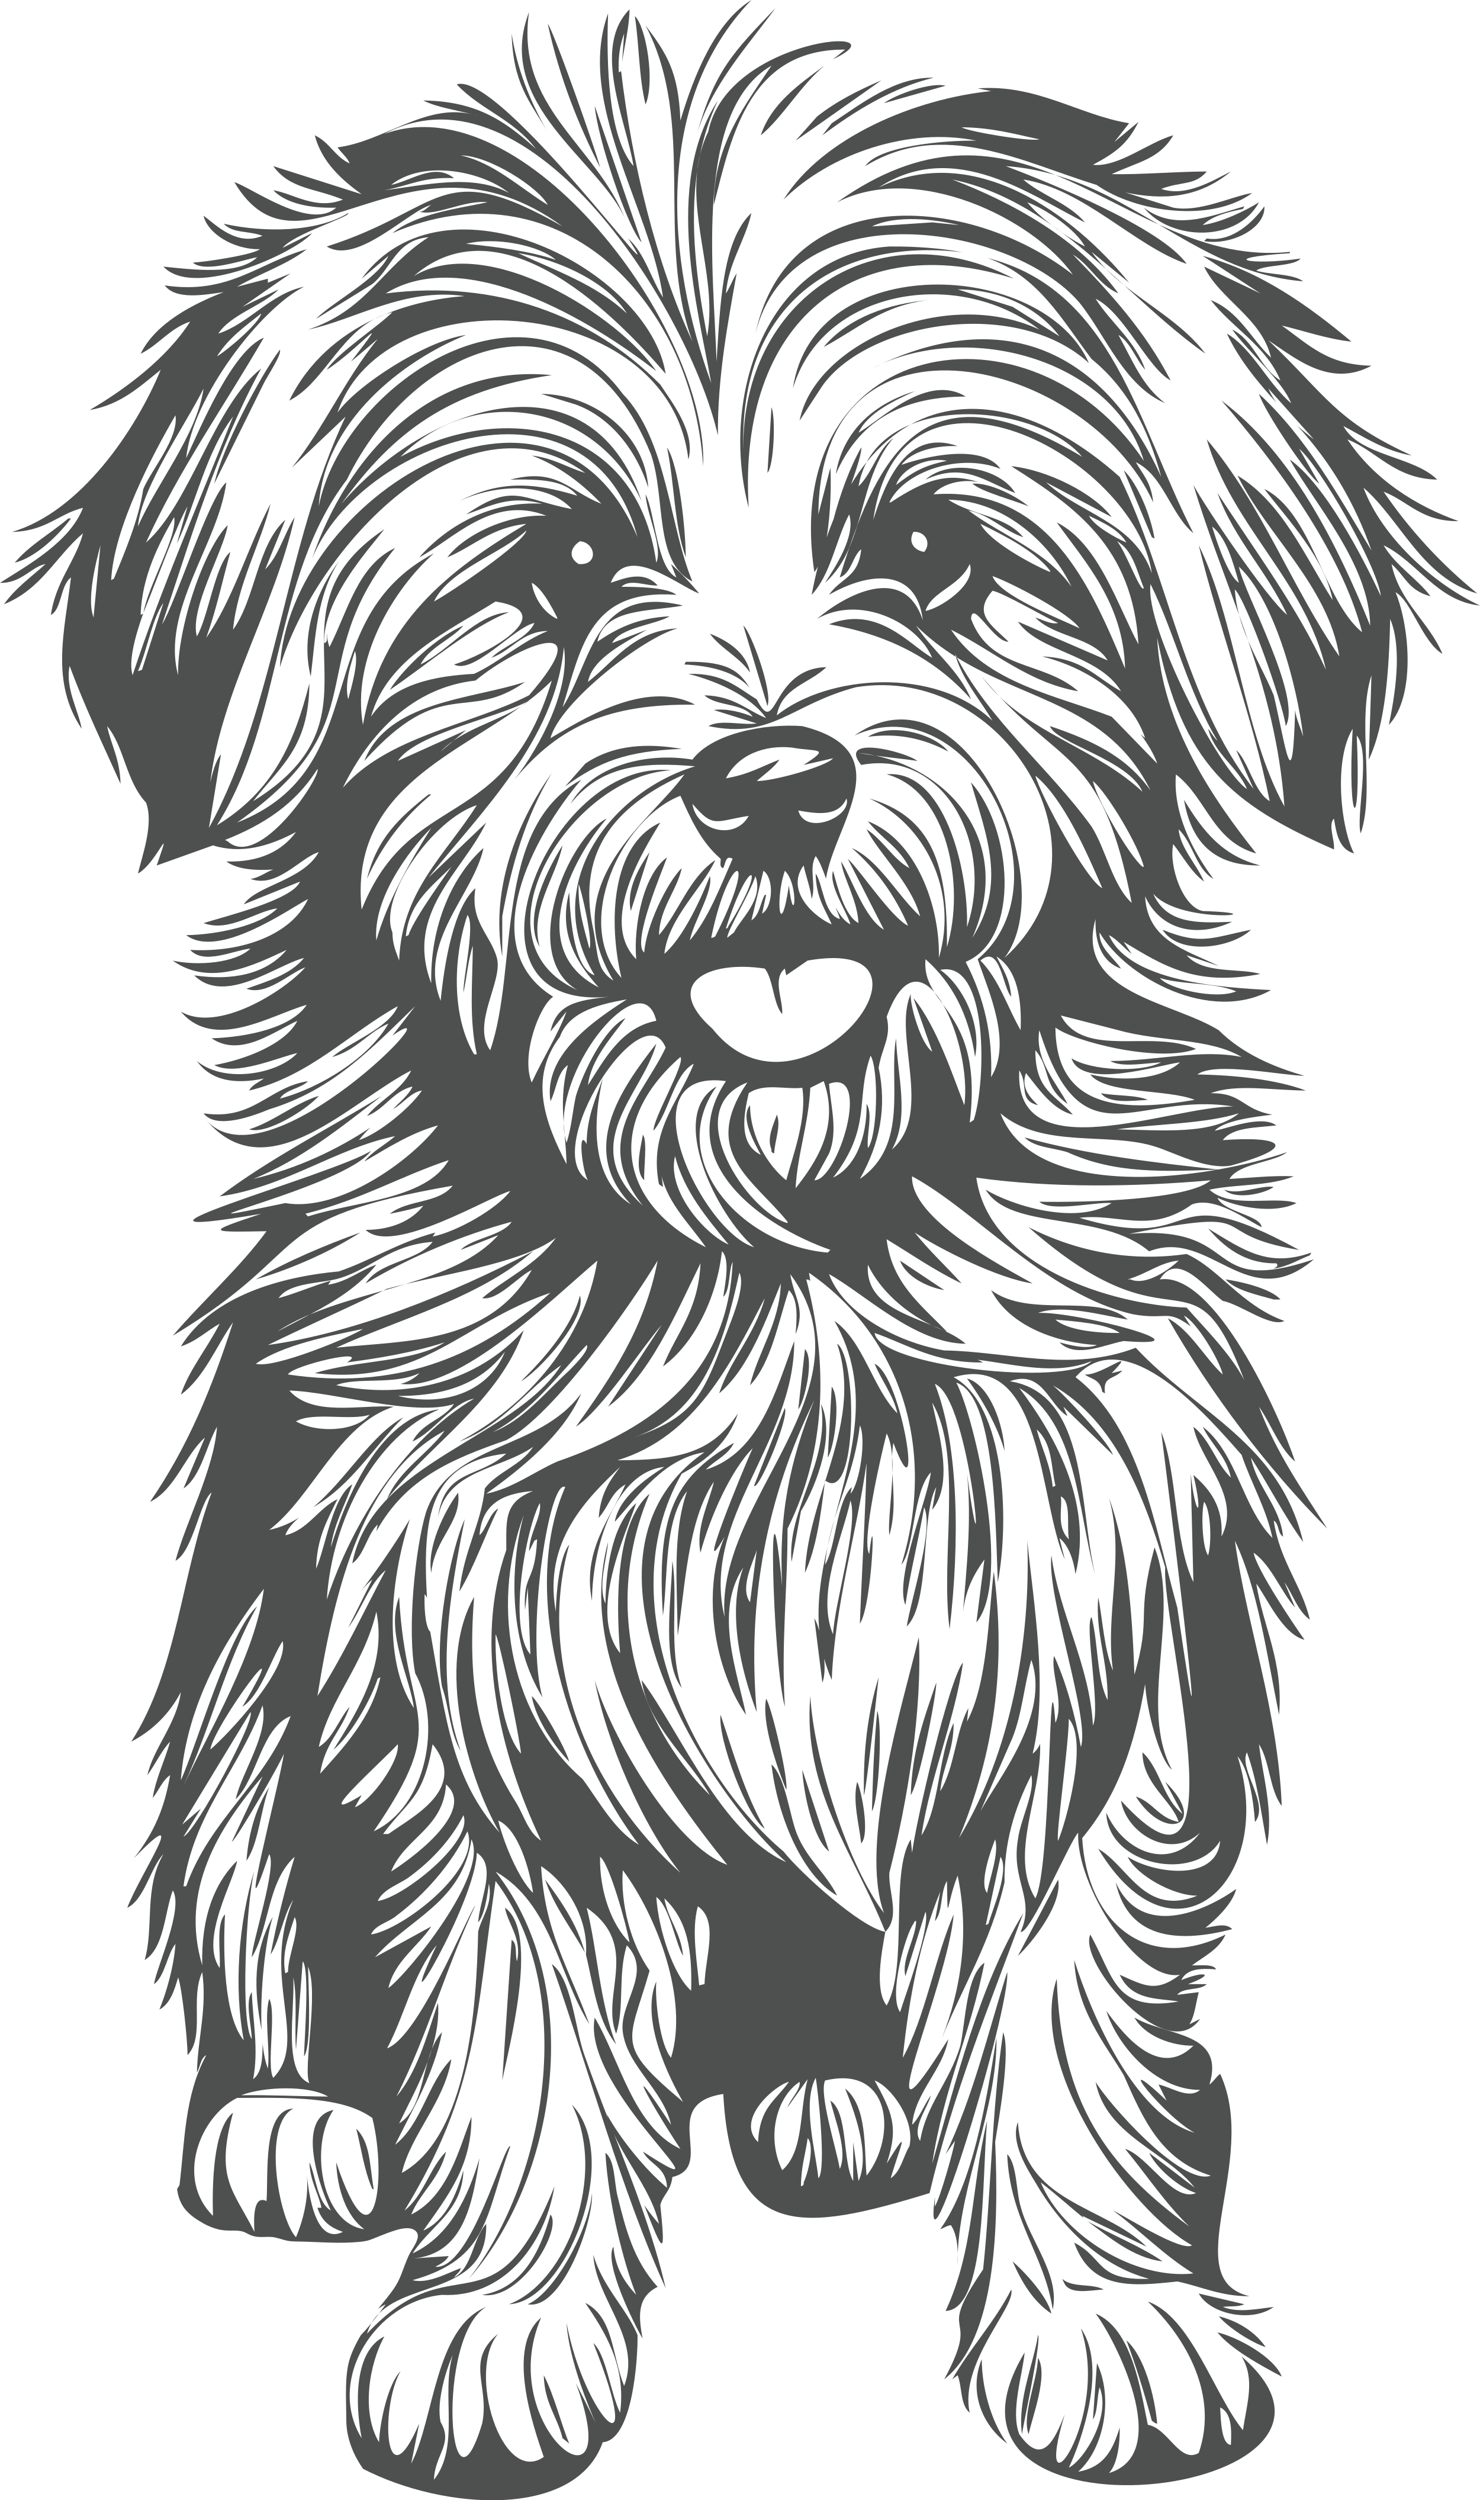 <?xml version="1.0" encoding="UTF-8"?><svg id="Layer_1" xmlns="http://www.w3.org/2000/svg" viewBox="0 0 2309.09 3900"><defs><style>.cls-1{fill:#4e4f4f;}</style></defs><path class="cls-1" d="m399.13,1995.64c56.71-16.48,117.6-43.9,163-73.14-54.12,19.45-114.01,44.64-163,73.14Z"/><path class="cls-1" d="m1552.63,3341.4c5.22-33.65,24.82-140.3,12.54-171.35-17.82,118.26-19.17,256.53-31.33,369.87-78.25,114.98.27,58.65-60.61,171.36,80.96-63.66,85.27-238.02,79.41-369.88Z"/><path class="cls-1" d="m1209.92,12.54c-65.2,68.35-94.78,96.93-122.84,197.59,22.44-77.05,79.8-138.98,122.84-197.59Z"/><path class="cls-1" d="m912.64,3046.02c-12.32-45.43-38.1-81.55-62.14-114.2,13.38,41.41,42.33,77.8,62.14,114.2Z"/><path class="cls-1" d="m858.86,3454.24c-16.68,59.53-44.39,115.31-106.57,125.38,60.29,9.77,125.83-102.18,106.57-125.38Z"/><path class="cls-1" d="m798.26,3025.85c-4.88,73.13-9.75,146.28-14.63,219.42,8.39-44.74,59.28-230.6,4.18-269.57,4.91,26.36,26.82,48.03,18.81,83.59-3.48-10.27,1.16-27.74-8.36-33.43Z"/><path class="cls-1" d="m254.94,415.85c47.87,51.5,206.44-22.06,231.95-52.24-15.32,7.66-30.65,15.33-45.97,22.99,16.38-21.46,107.18-48.83,102.39-54.33-48,29.8-130.53,31.05-194.34,16.72,14.88,15.51,37.46,10.38,60.6,18.81-40.44,17.09-72.98-17.49-91.95-31.35,5.87,27.29,46.38,53.05,87.77,52.24-10.37,8.82-85.5,20.07-104.48,20.9,19.11,17.16,80.16-4.89,100.3-8.36-28.58,28.49-101.68,19.31-146.28,14.63Z"/><path class="cls-1" d="m106.57,808.71c-27.44,23.34-60.32,41.34-83.59,68.96,33.43-8.11,69.33-44.15,87.77-68.96h-4.18Z"/><path class="cls-1" d="m411.67,597.65c6.93-13.52,28.11-44.68,25.08-52.24-31.24,41.44-90.26,153.56-102.39,208.97,25.77-52.24,51.55-104.49,77.32-156.73Z"/><path class="cls-1" d="m1040.66,697.95c11.8,55.4,10.88,120.84,29.26,171.35-.29-44.36-10.67-143.75-29.26-171.35Z"/><path class="cls-1" d="m1087.08,210.12c-.9,3.08-1.76,6.17-2.54,9.29.84-3.17,1.69-6.26,2.54-9.29Z"/><path class="cls-1" d="m1540.09,3307.96c-25.03,102.93-19.61,200.3-64.78,296.73,64.01-2.56,55.96-198.76,64.78-296.73Z"/><path class="cls-1" d="m497.34,1709.36c-37.47,11.63-71.19,40.61-108.66,52.24,28.45,9.32,94.62-34.71,108.66-52.24Z"/><path class="cls-1" d="m1974.75,3661.12c-16.16-23.12-41.92-40.3-73.14-48.06,14.36,17.21,50.55,40.93,73.14,48.06Z"/><path class="cls-1" d="m1577.71,3571.26c-24.63,49.05-66.06,94.04-91.95,140.01,2.79-2.09,5.57-4.18,8.36-6.27,7.29,18.37,3.68,45.84,18.81,58.51-16.83-78.49,72.68-165.66,64.78-192.25Z"/><path class="cls-1" d="m1650.85,2931.82c-20.89,39.7-41.8,79.41-62.69,119.11,22.06-20.77,70.15-80.88,62.69-119.11Z"/><path class="cls-1" d="m1928.77,2946.45c-50.14,35.84-148.68,78.1-188.07-10.45,20.38,94.14,106.21,92.85,181.8,73.14-10.23-10.35-26.45-4.28-41.79-2.09,15.86-12.82,41.79-36.52,48.06-60.6Z"/><path class="cls-1" d="m1661.29,3562.9c9.48,16.19,38.68,9.76,60.6,8.36-18.26-10.06-48.5-2.08-64.78-16.72,1.39,2.79,2.79,5.57,4.18,8.36Z"/><path class="cls-1" d="m1797.12,3776.05c2.77,1.43,5.06,4.56,8.36,4.18-4.36-45.42-20.57-105.54-48.06-129.56,14.48,37.97,27.61,81.21,39.7,125.38Z"/><path class="cls-1" d="m944.53,3358.11c4.66,78.53,28.29,171.44,48.06,221.51-17.63-19.31-32.58-41.12-35.52-75.23-15.76,24.85,32.72,121.49,45.41,143.28-5.56-31.8-10.35-63.72,23.55-80.59-37.03-40.25-49.97-90.24-62.69-142.1-5.21-20.86-3.67-55.79-18.81-66.87Z"/><path class="cls-1" d="m1907.88,3598.43c11-1.72,23.29.52,33.43-4.18-23.68-5.57-47.37-11.15-71.05-16.72,18.06,32.58,82.84,45.78,117.02,20.9-28.21,3.42-55.69,9.4-79.41,0Z"/><path class="cls-1" d="m1579.8,3527.38c14.66,33.02,32.16,62.54,60.6,81.5-6.03-26.57-41.66-65.08-60.6-81.5Z"/><path class="cls-1" d="m1619.5,3677.83c-1.34,36.67-25.69,90.26-14.64,119.11,5.43-26.29,31.24-92.46,14.64-119.11Z"/><path class="cls-1" d="m1642.49,3602.61c11.6-54.72-36.62-108.42-50.14-160.91-7-22.58-5.49-66.25-20.91-81.5,3.82,101.96,58.27,157.36,71.05,242.4Z"/><path class="cls-1" d="m1615.32,3404.09c39.35,67.92,100.63,130.34,177.62,150.46-83.75,3.25-69.1-31.88-117.02-56.42,26.46,73.29,87.44,68.69,160.91,60.58,35.18,7.21,67.76,23.41,112.84,23.01-115.36-26.63,16.41-211.86-45.97-346.89-6.81,5.19-9.82,11.67-16.72,16.72,25.04-82.87-66.34-74.84-117.02-104.48,16.04,28.84,58.3,44.32,91.95,43.88-53.32,53.01-108.89-16.96-135.83-54.33,16.61,53.17,76.61,123.73,146.28,123.29-18.17,15.23-44.36-4.32-64.78-8.36,4.18,8.36,8.36,16.72,12.54,25.08-92.3-87-3.41,25.82,43.88,50.15-93.6-27.19-160.58-182.6-188.07-269.57,4.06,78.37,46.09,127.7,77.32,179.71,30.02,68.05,57.64,132.41,135.83,156.73-46.21,16.58-161.7-114.93-179.71-146.28,15.96,83.36,109.66,108.36,154.64,165.08-23.68-18.11-47.37-36.22-71.05-54.33,11.04,23.71,46.82,54.33,73.14,62.69-35.86,15.03-74.79-57.69-110.75-68.96,33.4,40.41,62.38,84.83,100.3,121.2-127.64-93.69-200.72-191.37-206.9-386.57-46.57,139.5,116.41,363.94,211.08,415.83-16.57,10.82-103.58-44.92-123.29-54.33,42.77,31.4,80.17,70.86,125.38,98.21-91.72,10.23-203.78-59.01-238.22-142.1,23.35,18.16,44.79,37.51,67.22,55.9-.81-1.22-1.63-2.44-2.44-3.66,33.43,16.02,66.87,32.04,100.3,48.06-65.99-64.67-193.22-67.8-200.61-194.34-12.52,31.96,15.73,75.14,27.17,94.04Z"/><path class="cls-1" d="m1571.44,3076.01c-30.35,95.38-52.81,193.57-96.13,284.2,4.88-6.96,9.75-13.93,14.63-20.9-2.61,16.31-23.01,88.93-31.34,102.39v-14.63c-21.21,162.74,118.35-293.88,112.84-351.07Z"/><path class="cls-1" d="m1494.29,3515.3c3.92-109.16,61.78-226.38,60.44-336.9-16.47,103.14-36.86,227.3-87.77,298.82,5.59-1.87,10.86-5.84,16.72-6.27,7.44,11.43,10.16,26.09,10.61,44.34Z"/><path class="cls-1" d="m1619.5,3642.31c-7.1,45.79-32.24,100.99-25.08,154.64,4.23-25.56,30.77-147.7,25.08-154.64Z"/><path class="cls-1" d="m1494.12,3533.65c.23-6.49.31-12.59.17-18.35-.22,6.14-.31,12.26-.17,18.35Z"/><path class="cls-1" d="m1696.7,3464.7c32.79,23.93,70.67,57.26,117.14,62.68-34.26-23.73-79.32-41.09-117.14-62.68Z"/><path class="cls-1" d="m1069.92,1032.3l-2.09,4.18c41.91,2.11,80.62,11.93,101.73,36.34-15.94-25.07-32.23-41.52-99.64-40.52Z"/><path class="cls-1" d="m1107.53,988.42c16.93,23.23,45.78,36.15,62.69,60.6-5.83-31.29-35.87-50.16-62.69-60.6Z"/><path class="cls-1" d="m1285.15,541.23c50.74-26.61,92.57-66.09,165.08-73.14-64.13,5.07-127.69,28-165.08,73.14Z"/><path class="cls-1" d="m1283.06,601.83c69.51-98.55,300.85-140.39,415.85-35.52-71.54-162.17-430.66-177.26-461.82,39.7,44.86-152.89,254.25-191.49,384.5-91.95-146.44-68.19-350.94,22.18-374.05,142.1,11.84-18.11,23.68-36.22,35.52-54.33Zm296.73-123.29c-28.56-9.05-57.12-18.11-85.68-27.17,71.02.35,127.69,31.66,158.82,73.14-24.38-15.32-48.76-30.65-73.14-45.97Z"/><path class="cls-1" d="m1797.12,837.96c1.39.7,2.79,1.39,4.18,2.09-6.03-35.9-25.68-84.73-48.06-106.57,14.63,34.82,29.26,69.66,43.88,104.48Z"/><path class="cls-1" d="m1286.78,101.99c-40.2,29.6-83.26,59.45-99.84,109.07,34.18-28.05,61.69-77.58,99.84-109.07Z"/><path class="cls-1" d="m1159.77,975.88l37.61,125.38c8.92-21.97-26.22-116.91-37.61-125.38Z"/><path class="cls-1" d="m1203.65,635.26c-2.09,34.13-4.18,68.27-6.27,102.39,10.1-10.68,13.1-86.78,6.27-102.39Z"/><path class="cls-1" d="m1306.05,315.54c123.32-63.7,306.04,25.29,367.78,112.84-163.68-127.45-444.11-144.54-495.25,91.95,55.97-225.62,400.13-171.59,505.71-48.05,41.11,51.22,69.44,129.26,133.73,156.72-36.21-26.69-51.75-68.47-73.14-106.57,18.51,10.82,28.29,39.7,41.79,54.33-15.09-45.14-53.57-72.96-77.32-110.75,44.39,21.53,80.65,107.64,117.02,127.47-39.71-76.88-93.87-136.21-152.55-196.43,27.04,16.22,40.8,47.92,71.05,60.6-60.8-84.23-165.69-142.14-259.12-177.62,58,11.96,108.73,38.45,155.57,71.53-15.15-11.64-29.08-24.26-38.55-36.01,29.02,10.3,76.25,42.89,89.86,68.96-10.89-5.56-23.33-13.07-35.68-21.59,23.68,17.74,46.43,36.99,68.7,56.69-8.18-8.3-15.79-17.14-22.57-26.75,19.5,16.02,39.01,32.04,58.51,48.06-86.81-107.05-242.28-221.03-390.77-148.37,119.42-77.93,240.56,14.63,321.81,54.33-24.72-29.77-69.73-43.25-96.13-66.87,94.72,14.66,173.11,103.4,254.94,131.65-39.33-56.06-212.8-126.19-282.11-152.55,27.61,1.98,53.21,6.92,77.37,13.92-99.21-40.46-204.95-53.89-340.67,42.5Zm148.37,31.35c-31.34,2.09-62.69,4.18-94.04,6.27,38.12-18.35,98.03-11.19,135.83-2.09-13.93-1.39-27.86-2.79-41.79-4.18Z"/><path class="cls-1" d="m1725.66,419.61c8.78,8.92,18.22,17.21,28.05,25.15-9.29-8.41-18.63-16.82-28.05-25.15Z"/><path class="cls-1" d="m365.69,284.2c104.32,175.82,270.04-106.87,511.97,68.96-192.95-110.36-184.38-27.1-367.78,31.35,47.37,29.61,128.83-56.85,162.99-64.78-6.25,3.36-11.35,11.03-18.81,10.45,26.48,7.67,70.57-18.93,106.57-14.63-48.46,10-111.22,18.01-148.37,48.06,251.72-109.39,467.19,94.93,484.81,363.6,8.71-213.88-279.3-598.15-497.33-518.27,229.37-121.48,477.19,279.9,520.31,470.2-.67-90.69,15.29-174.16,29.26-252.85-6.19,9.51-11.64,24.46-16.72,31.35,3.74-47.43,30.97-84.13,39.7-125.38-46.73,43.82-48.67,148.46-54.33,231.95-4.51-140.88-35.86-391.33,85.68-461.82-38.32,57.86-90.56,123.01-89.86,217.33,28.44-114.35,57.74-243.12,204.79-242.4-6.07,5.15-12.45,10.16-18.98,15.11,117.1-54.99-164.55-35.26-194.5,112.78-5.85,12.13-10.08,24.39-13.03,36.73-1.63,7.94-3.02,15.93-4.2,23.94-9.84,85.32,30.68,174.21,15.48,258.63-15.84-83.24-28.08-172.69-15.48-258.63.92-8.01,2.3-16,4.2-23.94,5.94-29.04,14.97-57.58,28-85.21-86.27,131.74-29.54,330.31-10.42,440.92-70.02-191.79-90.33-438.37,62.66-597.65-56.51,35.08-89.4,116.81-110.75,188.07-2.96-77-21.73-104.77-54.33-148.37,80.16,153.36,14.62,331.54,73.14,493.16-56.88-122.79-94.69-279.5-111.31-421.84-1.21.6-2.42,1.21-3.62,1.81-1.23-21.43,1.4-42.51,8.36-60.6-1.07,15.02-2.15,30.04-3.22,45.06,3.72-26.82,11.24-54.44,11.58-82.67-59.83,60.26-4.56,175.36,6.27,244.49-39.4-44.84-42.61-158.49-39.7-238.22-50.83,138.87,65.8,302.52,85.68,443.01-18.99-29.67-28.13-68.39-54.33-91.95,81.03,125.76-199.56-262.44-267.48-240.31,36.48,39.15,88.1,54.07,123.29,100.3-51.22-46.46-95.3-73.94-175.53-75.23,20.75,10.6,50.31,14.65,75.97,21.56,3.91.94,7.84,2.1,11.8,3.51-3.8-1.27-7.76-2.42-11.8-3.51-72.75-17.58-137.28,42.35-209.71,51.58,5.64,8.49,15.61,15.77,18.81,25.08-22.93-10.54-31.08-32.96-54.33-43.88,10.84,41.7,41.68,69.22,73.14,91.95-45.97-14.63-91.95-29.26-137.92-43.88,26.66,36.17,62.7,33.47,108.66,52.24-42.28,17-77.28-9.58-108.66-14.63,19.53,20.48,57.39,28.51,98.21,27.17-40.69,36.66-133.08-32.12-158.82-39.7Zm488.98,35.52c-44.54-27.43-83.69-65.68-135.83-77.32,43.86.03,121.48,49.74,135.83,77.32Zm-146.28-41.79c-30.41-24.86-67.58,4.58-98.21,10.45,51.13-40.15,142.61-20.99,183.89,12.54-57.72-30.86-132.22-11.7-194.34-4.18,38.66-7.06,60.47-21.18,108.66-18.81Z"/><path class="cls-1" d="m2033.26,438.83c-16.64-12.23-52.65-10.05-73.14-16.72,11.27-9.39,58.97-6.2,68.96-18.81-79.9,11.61-133.17-1-16.72-8.36v-2.09c-74.76,7.88-140.77-13.49-204.2-42.41,68.81,40.76,136.76,81.15,225.09,88.38Z"/><path class="cls-1" d="m1753.71,444.76c42.25,38.24,83.5,76.44,127,106.92-33.26-44.05-83.8-72.05-127-106.92Z"/><path class="cls-1" d="m1656.96,362.92c-5.16-3.87-10.37-7.65-15.62-11.36,5.11,3.93,10.36,7.74,15.62,11.36Z"/><path class="cls-1" d="m1882.8,371.96c-1.39,1.39-2.79,2.79-4.18,4.18,42.61,7.21,96.36-20.16,94.04-54.33-17.12,23.96-50.34,56.62-89.86,50.15Z"/><path class="cls-1" d="m1427.25,610.19c-60.11,18.47-111.55,58.82-123.29,129.56,33.97-78.64,97.77-121.2,202.7-121.2-59.88-36.77-131.66,35.74-167.17,56.42,14.21-31.45,57.4-50.69,87.77-64.78Z"/><path class="cls-1" d="m1501.95,393.52c-33.65-6.21-71.49-9.34-114.4-9.02-191.38,12.8-265.36,234.29-219.42,407.49-17.95-291.19,166.18-436.14,413.76-357.34-212.94-110.29-425.95,31.68-422.12,267.48-7.53-225.72,143.27-332.59,342.17-308.61Z"/><path class="cls-1" d="m1808.16,350.45c-50.54-29.94-101.55-60.06-161.44-77.41,54.49,22.22,107.01,52.59,161.44,77.41Z"/><path class="cls-1" d="m927.82,165.08c4.35,50.15,50.45,188.4,73.14,213.15-24.38-71.04-48.76-142.11-73.14-213.15Z"/><path class="cls-1" d="m842.01,1477.16c-16.03-57.78,24.98-107.83,35.65-158.58-19.64,31.4-63.86,111.4-35.65,158.58Z"/><path class="cls-1" d="m825.42,18.81c-55.67,144.2,111.27,232.1,150.46,323.9-46.96-118.16-172.09-174.64-150.46-323.9Z"/><path class="cls-1" d="m783.63,1492.03v-62.69c13.95-78.21,36.09-155.23,77.32-223.6-47.47,66.53-97.61,174.24-77.32,286.29Z"/><path class="cls-1" d="m798.26,52.24c2.22,77.87,27.26,104.55,54.33,150.46-26.89-47.36-46.16-96.44-54.33-150.46Z"/><path class="cls-1" d="m881.84,1226.64c52.3-38.15,95.23-55.2,181.8-58.5-51.9-8.88-105.62-7.52-150.46,22.98-10.45,11.84-20.9,23.68-31.35,35.52Z"/><path class="cls-1" d="m898.56,631.08c55.32,20.27,94.89,72.95,112.84,129.56-4.75-81.23-80.94-145.13-167.17-146.28,18.11,5.57,36.22,11.15,54.33,16.72Z"/><path class="cls-1" d="m528.69,875.58c-29.38,39.09-61.89,107.8-43.88,179.71,7.58-62.39,9.11-125.24,43.88-179.71Z"/><path class="cls-1" d="m854.68,37.61c18.67,85.6,48.5,158.17,81.5,223.6-4.58-21.11-74.28-218.14-81.5-223.6Z"/><path class="cls-1" d="m1222.46,311.36c72.02-71.34,195.26-113.62,300.91-91.95-51.43-.72-152.65,8.62-173.44,39.7,121.13-74.39,245.58-5.97,360.98,29.32,61.11,42.94,179.48,59.52,242.94,12.48-34.64,6.19-82.69,30.61-123.29,22.99-24.97-7.91-49.95-15.82-74.93-23.73,58.35,12.22,113.85,9.44,164.78-32.7-27.22,13.58-70.24,40.63-108.66,27.17,31.49-12.11,52.01-4.65,71.05-27.17-51.73.34-101.78,5.01-148.37,4.18,41.28-19.42,74.09-23.03,96.13-60.6-37.58,10.11-85.8,50.57-125.38,45.98,34.46-18.45,53.74-31.94,71.05-66.88-12.54,10.45-25.08,20.9-37.61,31.35,7.66-9.75,15.33-19.5,22.99-29.26-78.16-12.73-144.39-61.45-236.13-54.33,6.96,1.39,13.93,2.79,20.9,4.18-118.19,11.77-262.81,71.86-323.9,169.26Zm277.93-112.84c47.74.45,82.58,10.66,121.2,18.81-11.75,4.17-110.47-11.62-121.2-18.81Z"/><path class="cls-1" d="m1475.31,133.74c-21.2-5.75-75.85,12.27-96.12,27.17,32.04-9.05,64.09-18.11,96.12-27.17Z"/><path class="cls-1" d="m1479.49,1172.31c-21.06-27.07-88.69-46.26-125.38-22.99,45.05-6.03,85.33,1.64,125.38,22.99Z"/><path class="cls-1" d="m990.51,25.08c6.79,44.55,6.35,97.36,16.71,137.92,15.22-36.34.61-121.83-16.71-137.92Z"/><path class="cls-1" d="m1939.22,325.99c.7-1.39,1.39-2.79,2.09-4.18-56.52,16.8-109.56,38.12-156.73,2.09,42.82,52.65,146.46,53.94,179.71-8.36-20.64,12.97-57.77,31.03-87.77,35.52,14.45-14.04,39.05-20.51,62.69-25.08Z"/><path class="cls-1" d="m1283.06,211.06c51.62-38.67,109.32-74.09,173.44-89.86-59.25-1.22-111.04,39.28-158.82,71.05-4.88,6.27-9.75,12.54-14.63,18.81Z"/><path class="cls-1" d="m1241.27,219.42c1.61-.72,133.74-94.04,133.74-94.04-35.56,15.34-69.79,32.32-100.3,56.42-11.14,12.54-22.29,25.08-33.43,37.61Z"/><path class="cls-1" d="m672.88,1239.18h-4.18c-45.76,36.35-80.53,68.39-96.13,131.65,23.38-52.17,56.41-95.09,100.3-131.65Z"/><path class="cls-1" d="m1987.28,2026.99h10.45c-14.48-16.76-60.11-27.69-85.68-31.35,16.33,17.54,49.28,23.87,75.23,31.35Z"/><path class="cls-1" d="m1909.97,1855.63c16.18,16.35,61.66,7.05,77.32-4.18-20.38-3.3-53.95,13.26-77.32,4.18Z"/><path class="cls-1" d="m580.93,3414.53h2.09c-6.69-38.77-4.91-72.09-27.17-94.04,7.06,26.94,12.31,65.76,25.08,94.04Z"/><path class="cls-1" d="m823.65,1093.85c-3.37,2.57-6.79,5.1-10.26,7.61,4.18-2.67,8.21-5.51,12.03-8.56-.58.32-1.17.64-1.77.95Z"/><path class="cls-1" d="m1813.84,1450.24c25.61,40.86,107.88,28.88,137.92,0-61.12,12.28-77.92,24.63-137.92,0Z"/><path class="cls-1" d="m1847.28,1247.54c10.93,64.65,45.52,103.47,119.11,102.39-59.02-14.59-89.7-53.64-119.11-102.39Z"/><path class="cls-1" d="m2231.78,929.91c-21.7-28.4-54.58-47.72-73.14-79.41,53.1,25.81,83.41,87.33,150.46,94.04-71.6-32.84-153.29-106.55-181.8-183.89,59.22,51.8,91.23,140.85,177.62,165.08-56.22-45.47-105.96-99.69-146.28-158.82,38.96,15.05,58.78,46.64,117.02,45.97-67.66-24.01-132.21-65.65-173.44-127.47,46.15,17.87,72.98,61.38,140.01,62.69-36.24-36.69-121.35-36.78-146.28-83.59,31.77,16.83,65.84,39.42,106.57,45.97-119.02-54.4-132.77-93.02-223.6-179.71,42.74,28.46,96.28,74.4,160.91,39.7-68.44-1.43-95.99-31.29-140.01-62.69,31.99,7.54,72.53,21.51,108.66,25.08-65.59-54.84-141.07-109.68-231.95-133.74,29.95,19.5,59.91,39.01,89.86,58.51-29.25-13.93-58.51-27.86-87.77-41.79,24.76,51.73,89.74,79.8,104.48,142.1-32.09-30.28-49.27-71.67-94.04-89.86,33.27,43.22,85.95,70.97,108.66,125.38-31.5-18.98-41.3-62.85-75.23-79.41,24.13,33.96,77.57,78.73,91.95,114.93-35.9-30.21-60.36-84.88-100.3-108.66,19.07,40.73,47.64,74.84,77.18,107.62-5.19-7.29-9.49-14.69-12.4-21.95,23.68,26.47,47.37,52.94,71.05,79.41-7.96-5.91-17.04-13.28-26.07-21.56,52.01,56.92,89.41,119.52,115.93,195-50.91-83.99-101-175.99-175.53-244.49,6.94,24.46,74.7,126.91,94.04,140.01-10.45-18.11-20.9-36.22-31.35-54.33,30.77,25.4,120.96,179.89,127.47,229.86-29.28-62.97-87.01-173.64-142.1-213.15,37.88,68.21,124.17,163.51,125.38,259.12-51.82-127.99-122.12-268.53-231.95-351.07,82.48,95.17,186.43,233.73,219.42,361.51-61.27-50.53-77.8-186.35-152.55-223.6,36.29,47.83,93.44,106.53,106.57,173.44-43.23-67.92-77.95-151.38-148.37-194.34,44.23,91.01,141.25,172.03,158.82,282.11-73.76-106.34-121.59-238.16-206.88-338.53,40.08,137.1,154.33,220.65,185.98,359.42-44.71-97.94-110.99-186.09-169.26-275.84,26.04,72.37,77.57,122.26,108.66,190.16-32.07-26.11-128.49-169.59-146.28-202.7,21.69,71.55,47.51,136.88,71.29,202.83-3.4-12.78-5.74-26.02-6.51-39.83,18.03,17.73,74.68,176.97,79.41,213.15,25.69-45.69-65.75-208.19-73.14-248.67,54.24,50.96,90.53,181.54,100.3,265.39-3.73-13.96-11.15-27.48-12.54-41.79-4.28,143.93-13.73,61.12-33.43-22.99-11.14-27.38-27.2-55.25-40.03-85.32,27.16,79.52,49.61,161.88,56.74,258.76-63.86-114.77-75.69-290.16-133.74-407.49,31.85,130,83.35,264.77,110.75,399.13-24.29-13.58-33.52-63.35-52.24-79.41,9.05,20.2,18.11,40.4,27.17,60.6-109.64-141.22-132.35-330.62-208.96-486.9-118.43-105.36-235.6-131.57-326.35-81.66,86.8-35.59,217.12-9.37,267.82,50.32-204.43-122.89-290.14-50.91-350.91,107.12-3.69,12.01-7.75,23.77-12.64,35.02-5.01,14.75-9.89,30.08-14.69,45.94,18.22-6.24,19.8-33.4,33.43-43.88-4.24,44.78-31.91,44.16-50.15,71.05,62.81-36.23,136.72-42.81,146.28,39.71-29.58-90.49-122.79-38.05-165.09-2.09,66.56-38.45,156.45,5.44,179.71,60.6-35.09-19.47-84.52-82.83-160.91-52.24,87.31,15.26,163.23,50.85,221.51,117.02-18.56-45.64-61-76.31-85.68-114.93,19.73,19.52,40.61,35.3,62.08,48.74-.51-1.61-1.03-3.21-1.48-4.85.99,1.96,2.02,3.88,3.03,5.82,110.6,68.53,236.56,75.56,302.06,207.33-38.74-54.39-93.03-78.61-156.73-100.3,7.77,26.04,122.93,52.71,144.19,102.39-67.11-62.6-158-86.24-222.98-148.34,104.85,111.25,162.25,94.25,206.24,321.8-30.42-28.2-40.03-83.49-62.67-119.13-66.76-92.2-157.45-163.41-210.12-263.75-.52-.32-1.03-.64-1.55-.96,12.11,38.52,38.98,68.64,57.03,99.63-89.51-85.99-258.24-71.33-336.44-8.36,8.1-43.85,49.9-48.86,77.32-75.23-87.79,2.08-76.23,113.84-108.85,49.73.06.14.13.28.19.43-32.01-19.34-51.63-40.89-106.57-39.7,40.61,10.35,96.08,33.02,121.2,68.96-30.92-12.58-49.68-34.22-96.13-35.52,18.46,17.61,61.13,11.5,75.23,33.43-16.33-6.79-40.96-13.44-60.6-10.45,22.29,6.96,44.58,13.93,66.87,20.9-23.39,3.34-56.83-6.82-75.23,4.18,100.27,20.72,128.56-33.73,229.86-60.62,230.67-37.72,414.85,258.07,231.96,422.13,90.12-117.85-60.27-467.64-234.04-346.89,180.12-81.91,337.1,228.09,192.24,348.96,17.26,50.84,54.05,130.4,20.91,183.9,2.42-64.13-10.1-122.7-39.7-179.71,87.34-36.59,71.83-209.42,8.34-280.01,24.22,84.22,55.86,157.74,2.11,242.4,64.81-147.87-32.95-258.7-150.99-284.12-8.98-1.24-17.95-2.62-26.64-4.25,8.95.93,17.85,2.36,26.64,4.25,23.35,3.21,46.74,5.41,65.31,8.28-19.64-14.95-125.48-41.12-87.77,6.26,130.64-24.72,207.99,125.57,165.09,252.86,2.69-93.18-37.22-246.7-125.38-238.22,94.99,25.09,123.2,174.8,94.04,269.57,1.73-130.04-24.14-203.54-121.2-231.95,86.76,39.5,139.6,144.19,108.66,248.67,2.05-80.42-35.23-183.73-110.75-213.15,21.04,26.84,48.46,39.74,64.78,73.14-24.73-13.32-41.82-44.4-66.87-60.6,19.99,38.94,69.43,83.82,83.59,135.83-36.05-33.23-64.11-87.54-106.57-106.58,38.46,33.43,67.83,74.73,87.76,121.21-25.41-11.81-74.38-86.19-94.04-104.48,18.81,36.91,37.62,73.84,56.42,110.75-30.47-18.11-49.1-77.61-66.87-106.57,3.86,27.88,24.99,58.57,27.16,96.13-21.38-10.87-32.86-56.03-39.71-81.5-7.04,23.01,20.18,60.78,27.17,83.59-8.81-4.27-16.58-14.07-22.97-26.48,2.2,7.86,5.79,12.54,6.25,18.13-25.11-7.34-25.8-53.81-37.61-71.05.72,37.92,14.42,54.83,25.08,79.41-25.27-10.47-73.35-51.25-43.88-91.95,3.76,17.44,10.67,34.58,12.54,52.24,7.59-21.52-4.98-46.85,6.27-66.87,5.03,5.82,10.65,19.56,16.17,35.11,13.01-84.87,119.07-199.06-37.09-237.81-57.34-4.33-140.5,10.94-171.33,52.25-72.06-12.07-156.63,9.64-190.16,68.96,47.51-59.94,112.99-65.78,194.34-58.51-126.94,37.93-244.62,180.65-156.72,326-31.14-10.01-37.78-80.77-39.71-129.57-18.35,68.3,16.04,114.78,45.97,148.36-114.96-58.34-42.8-198.78,12.54-263.3-59.92,29.08-137.86,213.11-45.97,267.48-170.59-76.64-10.66-334.55,146.28-342.71-192.12-20.48-352.42,377.74-96.13,353.16-50.76,5.65-82.51,11.01-91.95,54.33,8.36-10.45,16.72-20.9,25.08-31.35-12.34,34.01-36.26,71.95-54.33,110.75-17.29-41.2,11.73-119.2,33.43-133.74-124.07-76.79-30.72-251.23,43.88-338.53-138.15,74.52-97.19,292.62-142.08,422.12-29.74-41.58,20.53-108.13,10.43-144.19-10.4-37.15-42.12-56.26-33.43-108.66-33.77,29.57-48.31,114.8-54.33,175.53-36.48-91.97,51.27-164.8,66.87-238.22-47.82,42.26-83.56,120.4-81.5,211.06-42.01-110.46,49.05-173.43,85.68-250.76-29.95,28.56-59.91,57.12-89.86,85.68,79.75-99.94,198.09-214.06,211.05-359.43,10.63,63.7-36,153.93-76.92,206.54,70.46-84.76,148.19-118.32,281.72-116.67-77.36-41.24-181.35,26.42-225.69,52.24,14.74-56.3,145.97-157.82,198.52-171.35-69.82,3.79-98.69,51.54-140.01,83.59,6.71-37.31,60.05-62.3,91.95-81.5-18.11,6.96-36.22,13.93-54.33,20.9,13.1-24.7,67.23-28.3,89.86-41.79-50.91,2.65-82.34,19.12-112.84,39.7,11.49-52.63,79.59-46.52,133.74-56.42-139.31-33.82-142.22,88.27-188.07,158.82,29.97-96.77,43.31-185.34,177.62-175.53-13.63-11.77-63.06-12.75-85.68-12.54,12.89-13.31,38.45-1.02,56.42-2.09-22.37-25.2-55.25-9.67-73.14-4.17,25.1-63.38,105.66,5.07,137.92,16.71-11.55-14.36-29.95-33.75-43.88-45.97,2.79,6.97,5.57,13.93,8.36,20.9-30.98-15.1-33.04-100.83-48.06-129.56,2.03,32.56,27.36,81.77,16.73,106.57-29.95-215.43-235.22-254.08-399.14-165.09,112.69-113.64,303.19-88.26,376.14,68.96-80.01-236.06-334.19-152.07-468.09,4.18,82.24-113.59,168.89-177.31,328.08-200.61-188.56-18.52-319.16,125-374.05,286.28,75.49-186.01,433.43-307.71,507.79-33.43-133.07-317.92-543.84-61.01-557.94,202.7,54.88-184.03,287.1-439.01,476.45-303-28.76-8.62-49.1-23.06-83.59-27.17,41.58,15.48,79.13,43.99,108.66,75.23-50.97-19.78-68.26-56.77-142.1-37.61,45.7-.89,84.79.28,104.48,25.08-71.03-21.68-122.21-23.1-183.89,8.36,56.25-26.41,136.31-30.39,175.53,12.54-79.5-15.4-91.07-42.26-165.08,8.36,39.6-13.71,67.4-30.51,119.11-16.72-75.3-4.57-144.16,29.37-192.25,83.59,51.31-26.52,114.32-98.61,198.52-64.78-58.08-3.44-127.23,28.61-154.64,64.78,40.6-17.03,68.44-46.53,123.29-52.24-121.86,72.77-227.2,153.92-254.93,313.46-18.29-103.43,48.06-211.87,110.74-267.49-198.83,105.13-91.15,334.93-307.18,420.03,225.73-158.91,97.22-242.95,246.58-428.38-58.17,27.32-72.99,96.71-102.39,154.64-2.46-7.11-3.78-14.27-4.18-21.45-.83,5.49,2.84,13.55-4.18,15.18-1.1-68.47,66.28-142.44,94.04-177.62-200.61,134.44,19.03,286.31-204.79,424.2,42.41-54.4,87.22-83.7,87.77-183.89-23.77,93.47-56.16,167.66-144.19,221.51,104.2-164.36,85.7-385.95,202.68-539.14,103.07-211.59,360.84-319.63,474.38-39.67,23.75,68.94,4.06,167.94,64.77,198.5-35.87-84.89-39.1-220.78-108.67-292.55-153.1-206.96-438.43-10.18-474.35,175.53,8.12-132.58,130.38-227.12,229.86-267.48-62.61,8.59-171.22,78.96-200.61,121.2,73.22-216.69,517.4-185.95,547.49,73.14,11.93-42.93-27.51-91.6-43.88-117.02-107.62-108.65-257.11-163.93-428.38-142.1,123.58-76.89,323.59,44.02,422.12,121.2-57.4-85.01-263.44-217.39-378.23-148.37,139.32-121.16,321.61,69.32,392.85,152.55-25.03-161.21-343.62-325.94-474.36-148.37,13.93-11.84,27.86-23.68,41.79-35.52-15.47,35.35-89.35,73.37-112.84,98.21,29.25-18.11,58.51-36.22,87.77-54.33,30.33-24.46,36.44-68.69,87.77-73.14-73.12,46.95-95.6,113.79-188.07,144.19,74.74-15.73,149.83-65.92,244.49-52.24-42.03,3.04-85.06,12.25-125.03,28.73,3.92-1.4,7.96-2.65,12.19-3.65-22.38,22.62-86.49,64.01-102.39,89.86,51.47-33.45,107.18-102.59,37.61-12.54,13.93-11.84,27.86-23.68,41.79-35.52-51.16,62.99-82.92,137.26-133.74,200.61,27.86-26.47,55.73-52.94,83.59-79.41-95.4,200.31-106.57,446.63-213.15,641.53,6.27-38.31,12.54-76.63,18.81-114.93-8.26,9.64-13.55,30.07-16.72,43.88,17.05-141.05,100.35-273.88,131.65-413.76-16.31,26.03-24.65,60.1-45.97,81.5,10.45-25.77,20.9-51.55,31.35-77.32-44.11,39.39-46.64,123.75-81.5,171.35,6.88-71.68,43.18-133.27,58.51-196.43-35.38,67.13-58.32,149.34-100.3,208.97,15.81-43.94,24.03-84.04,37.61-133.74-23.4,18.39-34.46,101.79-52.24,131.65-11.78-43.92,42.06-133.31,48.06-173.44-36.53,36.16-79.14,159.71-77.32,234.04-27.11-101.44,62.84-204.89,75.23-300.91-27.41,22.82-79.05,187.99-100.3,221.51,45.51-135.66,85.77-272.99,154.64-399.13-74.11,59.28-109.93,209.78-179.71,271.66,50.99-112.76,123.66-215.29,183.89-319.72-49.32,20.7-97.63,137.68-121.2,188.07,9.35-94.56,116.37-233.85,183.89-267.48-52.58,10.95-85.11,57.09-133.74,73.14,19.44-30.09,70.38-44.11,94.04-68.96-18.81,9.05-37.62,18.11-56.42,27.17,25.07-17.41,50.15-34.83,75.23-52.24-11.84,4.88-23.68,9.75-35.52,14.63v-6.27c-16.02,4.18-32.04,8.36-48.06,12.54,34.97-20.55,77.62-34.16,108.66-58.51-76.26,21.5-120.75,71.23-221.51,56.42,17.58,23.22,62.26,14.59,91.95,10.45-46.6,18.01-105.94,47.93-129.56,96.13,27.76-13.33,45.63-39.84,77.32-50.15-36.25,56.98-101.17,105.45-156.73,137.92,48.84-8.23,79.04-37.51,110.75-62.69-38.57,93.62-125.17,221.7-231.95,252.85,53.3-1.18,71.92-27.96,110.75-37.61-20.64,52.97-83.79,88.11-129.56,117.02,33.44,1.17,49.85-25.94,71.05-29.26-22.38,20.18-47.3,37.8-64.78,62.69,58.62-23.62,80.03-73.89,123.29-110.75-11.47,43.51-42.52,74.47-50.15,127.47,17.11-8.96,14.58-46.4,31.35-58.51-10.03,84.82-32.29,162.48,16.72,236.13-5-29.03-26.11-63.6-18.81-98.21,24.18,65.49,50.38,118.93,79.41,183.89-.95-39.08-14.74-60.17-20.9-89.86,26.67,31.18,28.97,85.37,60.61,119.11,12.7,32.63-6.14,83.48-12.55,110.76,29.59-16.31,55.52-88.58,29.26-12.54,29.25-10.45,58.51-20.9,87.77-31.35,44.35,13.62,86.67,1.88,129.56-20.9-21.28,29.2-56.42,47.52-108.66,45.97,17.62,12.97,46.71,14.24,73.14,12.54-11.88,4.34-23,13.39-35.52,14.63,41.36,15.28,77.94-33.3,106.57-41.79-24.72,44.54-97.36,51.99-117.02,81.5,29.25-11.84,58.51-23.68,87.77-35.52-11.65,28.81-117.57,54.35-150.46,64.77,39.92,14.92,81.44-18.51,114.93-22.98-25.53,26.66-93.35,41.05-142.1,41.79,50.23,37.7,158.34-39.49,190.16-56.42-25.97,56.05-103.21,83.96-183.89,79.41,21.64,23.76,66.69.86,94.04-2.09-22.58,22.16-81.07,27.66-121.2,18.81,58.16,41.55,127.54,6.65,177.62-16.72-32.34,38.59-86.27,48.31-144.19,39.7,47.87,47.5,128.35-16.42,171.35-27.17-20.75,25.85-57.09,36.38-89.86,48.06,31.49,11.61,67.85-25,91.95-33.43-33.56,37.8-137.65,103.03-194.34,68.96,52.44,62.46,141.08,5.15,196.43-10.45-23.62,35.72-91.77,50.31-148.37,52.24,45.81,31.14,99.82-12.49,133.74-27.17-18.9,36.53-81.86,60.53-129.56,68.96,33.48,17.94,99.66-12.2,129.56-18.81-29.44,32.5-113.25,48.29-156.73,12.54,22.21,30.63,59.1,36.74,104.48,27.17-7.92,6.03-18.21,9.66-22.99,18.81,94.49-22.32,156.62-89.88,231.95-131.65-13.36,34.18-77.42,57.49-102.39,79.41,38.73-11.14,56.12-38.88,87.77-52.24-29.14,52.09-106.03,100.53-169.26,117.02,8.49-14.31,33.13-15.81,43.88-27.17-62.13,9.38-84.76,61.89-162.99,50.15,19.74,26.22,79.46,3.17,102.39-6.27,100.32-30.63,159.24-94.81,227.78-160.91-11.84,15.32-23.68,30.65-35.52,45.97,107.24-74.98-194.13,241.23-290.47,131.65,95.66,112.8,224.15-28.59,319.72-77.32-14.65,30.99-48.73,45.58-68.96,71.05,27.97-10.6,40.77-39.08,71.05-45.97-6.07,13.58-20.15,24.19-30.27,35.09,15.57-8.44,28.14-26.71,44.9-28.82-17.33,26.11-66.81,67.14-98.22,77.32,5.29-7,11.3-13.47,17.75-19.61-51.06,34.26-114.45,64.19-182.83,80.21,73.61-29.26,137.2-80.67,200.61-129.56-85.93,53.24-172.75,96.41-252.85,156.73,102.14-14.33,181.03-74.93,273.75-94.04-15.3,13.7-35.7,23.65-48.06,39.7,37.92-22.35,73.12-44.8,114.94-56.41-43.38,56.5-155.18,135.59-238.22,121.19-237.16,49.43,94.75-24.55,133.73-81.5-57.17,36.81-466.8,148.38-171.35,98.22-89.82,29.63-80.44,28.61,8.36,27.17-41.57,57-99.31,108.05-146.28,163,226.08-136.1,133.04-181.07,436.74-234.04-22.96,28.5-69.3,21.09-98.21,43.88,19.99-3.84,36.35-7.84,52.24-12.54-17.67,23.1-49.5,37.57-89.86,37.61,42.2,40.79,195.02-53.12,225.69-60.6-20.67,27.69-83.31,63.46-121.2,71.05,1.39-2.09,2.79-4.18,4.18-6.27-59.38,15.96-99.78,43.31-150.46,60.6-88.35,8.17-196.82,36.99-246.58,117.02,24.65-8.2,40.06-23.98,60.6-35.52-18.57,37.2-47.87,72.07-60.6,110.75,36.85-26.86,55.53-76.56,81.5-112.84-32.8,101.79-69.51,192.48-129.56,280.02,39.33-18.84,54.27-72.55,85.68-100.3-11.14,26.47-22.29,52.94-33.43,79.41,27.29-18.17,36.06-68.25,52.24-96.13-4.6,66.45-48.86,148.6-64.78,208.97,27.48-14.65,38.27-93.49,56.41-106.58-47.78,127.91-52.75,275.4-125.37,388.69,33.17-17.24,60.1-43.97,77.32-77.32-6.19,48.9-42.51,86.82-52.24,129.56,12.25-16.4,22.31-38.71,35.52-52.24-8.2,29.33-22.57,57.89-27.17,87.77,9.45-11.22,15.07-27.45,27.17-35.52-8.52,50.73-24.77,89.43-56.42,129.56,91.79-94.74,9.63,24.04-10.44,77.31,26.75-12.41,36.79-63.96,56.42-83.58-30.93,52.85-14.41,114.18-29.26,165.08,30.58-18.47,30.97-73.92,43.88-108.66,17.51,28.6-25.93,121.26-29.26,146.28,16.92-11.98,20.77-47.79,33.43-62.69-2.36,34.76-13.94,75.08-25.08,102.39,17.49-9.42,23.63-31.49,29.26-50.15,5.83,14.74,14.82,97.85,14.63,121.2,27.67-29.5,3.53-87.75,22.99-129.56,7.68,57.61-6.89,101.25-8.36,156.73,5.18-8.56,5.49-22.45,14.63-27.17-34.27,63.14-33.41,134.92-41.78,202.7-1.32,2.09-2.56,4.15-3.76,6.19.08.65.17,1.3.27,1.96,1.6,10.71,5.32,20.92,12.17,29.41,7.55,9.35,17.89,16.11,28.23,21.99,7.15,4.07,15.2,7.36,23.17,9.4,8.81,2.25,17.59,2.05,26.6,2.05,5.77,0,11.51.74,16.72,3.36,2.47,1.24,4.87,2.65,7.44,3.71,3.63,1.5,7.61,2.38,11.52,2.74,7.12.65,14.28-.4,21.41.14,7.95.6,15.68,3.97,23.44,5.63,8.52,1.83,17.2,1.38,25.86,1.62,8.77.23,17.54.63,26.32.98,17.6.71,35.26,1.31,52.85.07,6.96-.49,14.27-.92,21.06-2.63,3.45-.87,6.79-2.21,10.09-3.51,9.44-3.7,18.76-7.72,28.39-10.91,8.54-2.83,18.04-5.72,27.15-4.72,7.08.78,13.83,5.61,12.88,13.46-.03.28-.1.57-.15.85.1-.1.19-.2.29-.3-.13.32-.27.64-.4.96-.98,4.94-3.65,9.63-6.12,13.91-2.67,4.64-5.78,9.11-7.98,14.01-3.45,7.7-6.45,15.48-9.35,23.41-3,8.23-6.33,16.29-11.04,23.71-8.03,12.66-17.98,23.92-27.27,35.64,3.85-2.8,7.83-5.23,12-7.16-2.97,4.03-6.47,8.85-10.37,14.07,50.85-50.74,169.2-31.74,167.1-139.45-21.8,24.09-21.35,68.14-50.15,83.59,3.07-4.93,9.74-8.9,10.45-14.63-19.52,6.98-50.4,25.09-75.23,18.81,120.16-33.88,112.84-100.62,152.55-208.97-9.96-4.59-61.51,193.32-117.02,188.07,8.1-4.44,16.28-8.31,20.9-16.72-18.24,1.22-36.48,2.43-54.71,3.65-2.59.25-5.24.44-7.98.53,2.66-.18,5.32-.35,7.98-.53,75.79-7.32,91.14-79.44,102.78-156.19-17.95,59.81-45.9,121.1-104.48,148.37,28.77-44.44,77.35-64.81,79.41-129.56-11.81,39.86-28.17,78.53-62.7,94.03,37.88-53.72,75.49-100.07,75.23-177.62-20.65,54.46-37.89,124.46-94.04,152.55,13.89-34.37,44.48-55.77,54.33-98.21-26.21,26.71-34.95,68.71-64.78,91.95,115.35-189.48,110.83-301.38,142.1-514.06,128.93,170.84,80.26,464.15-41.79,620.63,135.64-154.39,185.33-451.22,41.79-635.26,87.35,49.97,97.77,160.16,146.28,238.22-32.79-89.89-69.55-143.46-75.23-246.58,36.27,22.99,74.52,78.75,69.92,137.92,11.48,46.59,17.21,102.05,47.1,140.01-25.53-63.58-29.57-149.35-45.97-213.15,85.4,58.81,21.36,134.92,45.97,196.43,13.4-40.83,2.42-93.35,16.72-137.92,41.01,43.23-12.7,89.91-6.27,135.83,7.55,53.89,63.2,89.76,75.23,144.19-79.42-120.89-32.96-34.02,14.63,37.61-73.56-34.23-94.26-138.59-133.74-204.79-21.76,113.61,229.43,308.7,75.23,208.97,11.69,21.91,36.15,22.89,37.61,56.42-34.08-28.38-72.96-76.37-94.04-114.93.65,2.47,1.37,4.92,2.13,7.36-13.09-33.82-25.96-67.59-37.66-101.4-13.8-39.33-19.06-116.79-50.15-140.01,59.41,170.73,107.79,351.76,177.62,505.7-18.65-80.83-49.5-160.52-80.34-239.9,21.71,47.35,58.84,90.47,69.9,139.6-8.12-9.01-17.73-21.64-22.99-29.26,30.74,79.2,33.22,79.86,25.07,0,3.36-15.21,16.48-21.99,18.81-43.88,70.1-16.74-24.33-113.95,79.42-129.55,12.32,231.13,125.41,214.9,321.81,154.62,37.03-156.16,93.86-294.1,146.26-436.73-68.31,112.02-105.1,262.37-142.1,390.77,17.99-117.9,60.16-203.91,81.5-313.45-28.53,20.3-29.18,89.62-37.61,129.56-17.19,57.38-53.24,91.28-62.69,148.37-13.75-19.95,12.13-52.22,16.72-71.05-10.22,14.26-17.69,34.83-29.26,45.97,4.83-51.29,47.29-84.05,56.42-133.74-138.57,221.75.58-86.66,8.35-194.34-28.75,66.05-45.12,162.69-79.4,223.59,9.75-93.99,27.11-182.77,58.51-259.12-2.79,15.32-5.57,30.65-8.36,45.97,13-14.98,7.85-44.21,18.81-62.69,1.57,75.39-.96,34.95,16.72-8.36,18.5,88.86,5.82,176.74-25.1,254.94,33.47-83.64,76.58-150.03,98.24-244.49-.83-59.91,14.72-114.06,41.79-167.18,6.12,26.91-16.98,68.6-20.89,100.31-11.15,65.34,27.81,91.71,4.17,144.19,15.02,4.12,77.53-143.16,89.86-154.64-4.09,79.65,91.18,233.05,158.82,221.51-37.83,28.71-55.85,16.9-94.04,0,19.03,41.16,60.07,36.15,91.95,41.79-100.55,16.82-100.34-37.5-137.92-104.48-19.11,44.44,119.25,206.64,171.35,131.65-5.57,2.79-11.15,5.57-16.72,8.36,8.47-12.88,9.93-32.35,14.63-50.15-11.14,1.39-22.29,2.79-33.44,4.18,8.26-12.19,35.83-6.12,45.97-16.72h-29.26c44.87-16.58,25.31-20.97-10.45-6.27,8.51-18.17,31.02-18.54,54.33-16.72-4.19-8.77-24.28-5.86-37.61-6.27,17.36-13.35,42.19-24.69,52.24-48.06-125.13,61.89-216.39-20.72-223.61-150.47,56.21-67.92,81.59-144.74,98.23-240.3,1.61,36.82,21.8,118.41,41.79,133.74-53.32-99.06,14.15-242.85-27.17-346.89-30.05,112.29-3.75,103.19-31.35,198.52-3.67-101.93-11.33-197.39-39.7-275.84,25.56,91.19-6.75,181.23,6.27,269.57-14-32.98-15.86-78.11-22.99-114.23-4.92,56.23,15.28,98.65,14.63,160.2-17.1-32.5-14.61-89.1-25.08-129.56-11.65,11.91,14.51,142.84,2.09,169.26-4.6-93.18-52.4-173.9-64.78-265.39-7.82,63.37,61,255.76,45.97,298.82-8.84-49.13-23.1-101.69-41.79-142.1-5.89,25.73,16.61,72.77,2.09,104.48-10.82-142.29-5.85,228.27-31.35,273.75-41.5-68.24,9.98-160.34,7.5-240.99-2.72,6.18-6.52,11.38-11.68,15.3,24.78-100.57,1.26-234.98-8.36-332.26,5.74,155.65-25.2,329.73-106.58,463.91,54.84-133.24,73.96-266.39,54.33-415.85-8.66,70.77-9.64,174.03-41.79,234.04.7-6.97,1.39-13.93,2.09-20.9-19.96,36.48-21.45,93.8-43.88,129.56,3.88-38.83,21.31-62.71,20.9-106.57-24.98,54.52-21.08,129.15-50.15,175.53,13.83-92.69,52.25-180.76,64.78-269.57-21.26,23.97-73.77,249.6-79.41,296.73-.7-6.96-1.39-13.93-2.09-20.9-33.32,53.12-3.36,197.57-37.62,259.12-19.29-24.17-7.7-83.79-2.09-114.93-38.53-6.89-132.45-91.89-158.82-125.38-132.86-110.96-277.39-381.54-158.82-589.29,39.49-20.82,73.01-49.31,87.77-94.03-42.46,64.6-97.97,72.8-188.07,73.14,121.91-37.01,177.21-151.84,229.87-252.85-14.99,56.45-55.03,97.89-71.05,148.37,47.61-40.25,74.15-118.21,96.13-171.35-1.96,62.18-35.48,106.41-48.06,158.82,33.02-34.63,44.31-99.67,60.6-148.37,14.72,14.51,12.62,42.91,10.45,68.96,15.99-41.27-1.75-54.86-8.36-94.04,132.8,178.29-117.11,351.43-102.39,534.96-37.53-153.51,109.09-270.83,108.66-430.47-28.11,74.65-52.93,174.27-137.92,200.61,13.98-14.74,34.59-22.29,43.88-41.79-97.44,54.91-120.42,120.2-110.76,269.57,8.12-62,1.2-148.26,37.62-194.34-23.07,66.31-15.58,143.79-14.63,225.69,11.36-73.17,15.15-179.48,56.42-240.31-7.63,33.55-28.52,71.25-20.9,110.75,14.92-55.88,47.39-128.8,81.5-162.99-14.68,31.5-93.88,225.61-43.88,137.92-36.85,87.15-15.01,208.41,33.43,277.93-14.19-69.45-49.96-160.98-4.18-229.86-25.43,67.87-4.24,159.76,20.9,225.69-15.57-176.54,16.26-336.55,89.86-486.89-39.13,96.87-55.78,180.75-50.15,290.47-23.17-239.12-15.65,115.52,4.17,188.07-6.02-98.27,4.34-184.76,4.18-277.93,61.49-122.9,63.03-261.09,29.25-388.68,5.66.77.5-.72,6.27,2.09-.7-4.18-1.39-8.36-2.09-12.54,139.99,96,200.96,271.57,144.19,455.55,20.56-24.87,17.54-114.21,45.97-144.19-4.73,41.07-57.21,165.81-39.7,206.88,7.5-50.81,19.82-98.05,29.25-152.55,15.71,34.23-20.44,142.67-27.16,185.98,37.4-36.51,21.33-173.43,45.97-217.33-2.09,11.84-4.18,23.68-6.27,35.52,34.43-42.53,9.7-121,0-167.17,48.48,82.15,12.44,239.4,27.17,353.16,15.56-132.07,15.07-286.4-22.99-382.41,57.7,23.48,81.37,368.95,50.16,140.01,7.65,71.13-.96,150.69-6.27,215.24,4.44-35.38,16.89-58.13,33.43-81.5-4.18,32.73-8.36,65.48-12.54,98.21,55.85-66.47-3.35-321.66-31.35-374.05,61.36,20.45,61.01,221.43,64.78,311.36,18.78-98.81,10.71-277.62-68.96-319.72,140.11-41.78,132.6,193.21,173.44,284.2-2.79-11.14-5.57-22.29-8.36-33.43,14.02,11.03,22.37,34.63,25.08,56.42,28.29-113.74-35.87-221.93-87.77-290.47,90.99,54.29,90.64,188.23,118.31,291.02-25.5-108.6-11.2-282.11-132.92-301.48,51.1-18.71,60.73,37.14,89.84,54.34-2.09-4.88-4.18-9.75-6.27-14.63,25.77,25.07,51.55,50.15,77.32,75.23-8.14-22.19-78.69-96.9-94.04-108.66,97.16,55.18,143.43,174.21,175.55,284.18-6.28,85.18,124.96,577.04-68.97,363.62,7.54,49.51,75.7,93.96,123.29,50.15-47.27,63.27-120.64,28.43-146.28-31.35,1.96,82.3,137.93,109.7,177.62,43.88-5.15,64.8-103.72,51.4-144.19,25.08,12.57,27.44,69.66,60.7,108.66,60.6-82.84,33.08-107.21-46.08-154.64-73.14,120.17,199.41,278.69,46.1,217.33-144.19,17.66,19.99,24.95,69.49,27.17,102.39,23.49-28.11-25.96-82.32-12.54-108.66,15.84,43.57,21.73,91.05,31.35,144.19,10.49-52.12-7.13-109.68-12.54-156.73,16.88,25.46,16.29,71.34,35.52,96.13-5.97-150.02-54.92-282.93-73.14-413.76,35.66,74.92,49.34,174.89,68.96,271.66,7.2-82.73-25.23-138.12-35.53-204.79,17.24,23.5,40.89,78.72,75.23,87.77-16.67-23.59-74.71-109.73-79.41-135.83,27.32,18.84,43.33,62.05,64.78,85.68-5.57-13.23-11.15-26.47-16.72-39.7,13.36,19.31,20.41,44.41,39.7,58.51-12.38-53.33-46.84-90.78-56.42-154.64,8.85,5,5.84,19.77,14.63,25.08-4.86-47.86-40.89-77.06-50.15-123.29,27.62,42.79,52.58,91.93,81.5,131.65-36.62-155.03-165.54-200.41-261.21-303.01-101.39,38.93-199.53,5.74-298.83,4.16-77.09-13.43-158.44-60.21-179.72-119.09,55.64,31.02,133.87,108.15,213.15,108.66-9.21-7.96-20.72-14.44-33.27-20.3-6.53-2.49-13.02-5.3-19.41-8.42-49.11-20.15-103.78-37.45-99.87-94.58,19.07,39.86,57.46,73.9,99.87,94.58,6.63,2.72,13.15,5.49,19.41,8.42,1.34.51,2.67,1.01,4.01,1.49-40.57-42.19-85.75-75.33-94.04-144.19,37.31,22.46,74.33,48.57,117.02,68.96-23.95-26.78-50.99-51.22-73.14-79.41,41.08,26.79,130.41,71.69,183.89,79.41-49.91-28.18-190.59-101.01-188.07-167.17,100.33,54.21,210.78,184.92,344.79,215.25,53.32,9.57,52.07-9.06,89.86,18.8-3.48-5.57-6.97-11.15-10.45-16.72,19.72,9.45,55.5,69.44,60.6,91.95-28.56-26.27-50.56-69.25-85.68-87.77,66.85,117.48,156.78,235.83,248.67,328.08-38.46-59.48-79.88-118.91-106.57-190.16,19.5,27.76,30.8,63.37,56.42,85.68-24.51-74.59-125.92-297.71-211.06-284.2,28.03-46.41,72.46,15.04,98.21,33.44,29.13,5.98,73.75,41.83,96.13,31.36-67.85-24.63-100.72-80.8-152.55-104.5-84.74,12.14-168.49-2.09-246.58-41.79,233.56,205.86,252.95,18.33,336.44,238.22-21.95-41.91-64.41-83.5-89.86-112.84-116.7-4.29-309.23-63.64-328.08-202.71,115.53,16.58,250.77,14.37,365.7,4.19-35.52,30.96-196.8,34.69-267.48,33.43,18.88,16.83,89.12-.32,112.84,2.09-57.06,35.79-158.83,2.2-196.43-20.9,38.67,64.85,179.69,32.68,254.93,96.15,95.49-37.16,153.3,100.96,257.05,12.51-178.02,59.3-106.33-55.05-288.38-39.7,220.61-44.25,111.52-.24,265.39,25.08-222.12-121.13-142.53,9.17-342.71-50.15,60.96-7.42,109.98,25.94,175.53-20.92,35.73-13.03,83.72,23.24,108.67,35.55-1.77-18.96-59.45-23.53-68.96-45.97,28.82,14.15,87.28,26.46,123.29,8.36-33.83-11.88-102.39,9.71-135.83-20.9,42.17-8.96,94.38-5.24,131.65-20.9-33.23-1.51-68.26,2.47-100.3,4.18,14.18-24.53,69.78-25.68,89.86-41.79-29.55,10.15-66.96,19.89-107.6,27.05-97.35-10.45-203.84-22.79-301.98-50.03,15.77,15.64,42.4,15.57,66.87,22.99,74.92,34.41,153.61,30.08,234.03,27.23-132.15,23.09-297.91,18.68-338.51-87.83,66.07,56.09,169,28.16,242.4,52.24,28.22,8.88,78.66,36.11,117.02,29.26,108.15-29.63,79.5-46.5-12.54-39.7,15.54-20.42,52.05-19.16,83.59-22.99-22.93-16.7-75.05,4.43-96.13,8.36,14.33-16.29,64.45-22.06,89.86-25.08-48.01-8.41-46.34-34.15-96.13-33.44,39.22-14.91,93.85-4.72,148.37-4.18-46.23-17.45-112.06-24.22-169.26-25.08,26.6-20.34,130.89,1.47,167.17,2.09-47.67-13.51-96.7-34.23-133.73-71.06-71.54-44.7-225.11-57.73-192.26-173.43-1.22,40.01,11.6,67.4,39.7,77.32-11.76-17.65-34.45-32.14-33.44-56.42,41.22,70.66,173.52,142.44,267.48,89.86-77.27-4.08-221.02-12.8-252.85-85.68,12.97,6.41,23.48,20.27,35.52,29.26-4.18-6.27-8.36-12.54-12.54-18.81,61.01,36.5,111.52,69.9,213.15,50.15-30.91-9.73-89.04.81-114.93-29.26,16.72,5.57,33.44,11.15,50.15,16.72-52.1-25.29-111.33-39.45-114.93-108.67,22.67,50.2,77.3,66.81,135.83,39.71-57.67,2.73-102.71,2.42-123.29-43.88,42.34,49.56,203.92,31.05,77.32,27.16-31.04-6.26-53.22-69.98-45.98-104.47,15.62,19.9,27.55,43.16,48.07,58.51-11.77-27.29-36.86-52.04-39.7-81.5,22.74,21.49,27.02,61.75,54.33,77.32-34.83-47-63.14-104.41-58.51-162.99,48.11,36.99,56.93,104.19,125.38,123.29-66.06-82.92-147.66-200.2-154.64-336.44,38.87,196.15,115.85,260.25,275.84,330.17,1.59-14.55-9.78-38.41,0-48.06,4.24,25.6,8.43,47.65,31.35,54.33-21.34-41.5-31.72-147.28-2.09-194.34-8.93,151.87,13.81,172.41,6.27,10.45,22.84,25.7-1.91,128.83,6.27,152.55,22.69-67.32-6.47-175.38,16.72-246.58-1.39,43.88-2.79,87.77-4.18,131.65,26.57-56.59,31.46-140.26,33.44-219.41,19.57,47,7.07,120.8-2.1,165.08,40.92-42.74,33.52-150.21,10.45-206.88,24.9,13.95,42.47,78.5,73.14,96.13-20.79-49.54-67.34-81.14-79.41-140.01,21.96,19.53,26.22,41,60.6,50.15Zm-340.62-108.66c22.64,17.82,32.78,56.64,41.79,87.77-16.96-10.46-35.96-67.49-41.79-87.77Zm-986.33,22.99c25.21,2.25,29.45,38.45-2.09,35.52-17.19-10.71-12.15-26.53,2.09-35.52Zm73.14-355.25c-48.03-45.46-110.4-66.35-169.26-94.04,63.72,9.61,141.44,46.93,169.26,94.04Zm-110.75-83.59c-39.25-13.57-91.98-20.36-140.01-25.08,45.78-11.53,114.48,2.45,140.01,25.08ZM146.28,959.16v4.18c-11.48-26,2.7-84.42,10.45-112.84-3.48,36.22-6.97,72.45-10.45,108.66Zm261.21-470.18c-2.48,14.57-52.42,57.1-68.96,66.87,18.07-28.73,42.92-46.1,68.96-66.87Zm-89.86,117.02c-10.94,73.45-73.16,147.78-102.39,215.24,4.9-60.21,75.52-160.8,102.39-215.24Zm-144.19,298.82c4.28-82.36,65.07-196.42,100.3-257.03,5.43,35.5-37.29,84.48-50.15,114.93-7.87,49.08-27.14,94.32-45.97,140.01-1.39.7-2.79,1.39-4.18,2.09Zm49.84,52.4c-1.29.64-2.58,1.29-3.86,1.93,1.82-59.67,28.33-111.19,52.24-152.55,6.01,29.18-40.42,106.29-47.8,148.97,25.66-63.24,51.79-136.6,68.69-165.68-5.57,19.5-11.15,39.01-16.72,58.51,29.02-60.68,45.08-142.73,87.77-198.52-53.22,134.18-111.96,266.97-156.73,403.31-6.34-20.24,2.46-56.34,16.4-95.97Zm-1.77,87.61c-2.09.7-4.18,1.39-6.27,2.09,15.32-35.99,22.1-81.77,39.7-106.57-11.14,34.82-22.29,69.66-33.43,104.48Zm133.74,267.48c-1.39-.7-2.79-1.39-4.18-2.09,59.88-23.75,109.38-55.36,144.19-110.75,6.95,10.2-90.45,158.24-140.01,112.84Zm514.06-348.98v2.09c-19.64-8.87-35.97-31.54-39.7-56.42,16,8.3,31.51,38.27,39.7,54.33Zm-48.06-135.83c-3.55,19.3-117.81,96.53-144.19,110.75,23.7-49.51,104.79-74.34,144.19-110.75Zm-48.06,110.75c107.23,17.66-19.81,85.02-64.78,98.21,30.14,16.54,93.34-57.67,125.38-64.78-9.93,23.97-50.11,36.8-66.87,54.33,31.78-11.44,47.18-41.18,87.77-41.79-40.96,16.36-75.04,48.34-114.93,66.87-57.76,3.21-125.88,14.07-160.91,66.87,25.16-90.93,121.59-134,194.34-179.71Zm-219.42,77.32c6.62,17.14-6.5,59.3-10.45,75.23-6.51-23.67,4.35-55.96,10.45-75.23Zm-18.81,213.15c41.46-84.99,109.01-156.44,206.88-167.17,69.3-56.95,195.77-106.47,83.59,23-93.52,47.4-219.71,63.58-290.48,144.17Zm278.44-127.27c-31.88,20.38-73.16,31.2-105.87,53.99-6.67,5.62-13.35,11.24-20.02,16.86,6.14-6.35,12.88-11.88,20.02-16.86,6.56-5.52,13.12-11.05,19.68-16.57-35.52,16.02-71.05,32.04-106.57,48.06,28.2-42.51,152.99-66.48,203.02-93.08,13.38-10.19,25.96-20.86,37.29-32.3-73.17,241.07-220.52,165.82-296.73,357.33-18.72-182.77,138.19-237.02,249.18-317.43Zm-140.52,189.96c-32.56,51.45-68.85,114.85-85.68,175.53-5.7-64.43,49.78-139.49,85.68-175.53Zm-60.6,163c-22.69-54.72,63.21-176.66,131.64-198.51-47.71,76.13-117.36,133.08-121.2,242.39-4.77-14.01-10.28-24.22-10.45-43.88Zm25.08,4.18c-1.39.7-2.79,1.39-4.18,2.09,4.76-53.93,42.12-78.68,71.05-108.66.56.16-58.35,79.63-66.87,106.57Zm-156.73,438.83c-1.39-1.39-2.79-2.79-4.18-4.18,86.77-21.74,149.07-58.83,223.6-83.59-35.32,61.77-145.82,63.97-219.42,87.77Zm259.12-252.85c-34.31-57.45-33.89-147.46-10.45-217.33,12.71,14.34-6.86,96.67-6.27,121.2,5.42-24.16,6.93-49.76,14.63-73.14-.26,56.65-6.33,113.51,6.27,169.26h-4.18Zm927.82,1036.48c31.03,34.98-4.86,162.74-16.72,190.16-4.06-6.42,16.58-148.68,16.72-190.16Zm-125.38,319.72c-1.39.7-2.79,1.39-4.18,2.09,7.66-35.52,15.33-71.05,22.99-106.57,14.42,21.69-12.74,82.04-18.81,104.48Zm10.45-131.65c6.5,21.55-8.74,60.8-12.54,83.59-13.04-15.09,6.35-68.1,12.54-83.59Zm27.17-158.82c14.86-37.85,17.59-78.74,29.26-121.2,30.38,86.64-53.47,187.45-79.41,236.13,16.72-38.31,33.44-76.63,50.15-114.93Zm-409.58-211.06c-16.59-22.49,5.26-63.27,10.45-81.5-3.48,27.16-6.97,54.33-10.45,81.5Zm484.81-165.08c16.4,7.49,9.16,43.8,12.54,66.87-20.06-19.74-9.54-48.6-12.54-66.87Zm-8.36-16.72c-1.39.7-2.79,1.39-4.18,2.09-3.99-36.03-17.17-60.13-25.08-89.86,24.9,22.77,22.03,56.73,29.26,87.77Zm238.22,108.66c-9.46-12.48-11.06-67.6-6.27-83.59,10.65,13.15,12.14,64.13,6.27,83.59Zm52.24-156.73c14.59,43.34,39.12,85.21,48.06,129.56-47.01-47.59-55.3-132.06-108.66-173.44,12.62,26.88,37.09,46.01,43.88,79.41-23.7-22.9-32.08-58.89-58.51-79.41,11.14,55.03,75.64,108.52,43.88,171.35,2.99-46.41-17.81-73.64-43.88-96.13,16.38,68.77,3.13,67.92-4.18-2.09,1.39,56.42,2.79,112.85,4.18,169.26-30.14-62.46-24.77-170.7-50.15-234.04,18.56,145.25,80.36,654.04,25.05,273.75-36.66-132.02-59.14-282.62-158.77-359.44,78.3-89.51,208.17,63.56,259.1,121.22Zm-403.31-144.19c-2.79-1.39-5.57-2.79-8.36-4.18,58.6,7.44,122.34,24.85,177.62,2.09-37.65,40.27-332.15,8.32-338.53-43.88,50.71,17.65,94.52,47.36,169.26,45.97Zm229.86-129.56h-4.18c31.27-9.22,50.33-26.55,79.41-29.26-12.48,11.97-49.9,40.32-75.23,29.26Zm-503.61-497.34c242.88-42.1-10.64,279.65-148.36,106.55-78.74-69.44-9.18-107.7,81.5-94.01,13.5,16.99,13.1,55.2,27.16,71.04,1.62-22.36-15.8-54.8,4.18-71.05.7,3.48,1.39,6.97,2.09,10.45,11.14-7.66,22.29-15.33,33.43-22.99Zm-33.43,342.71c-28.54-22.95-56.16-67.55-56.42-117.02-16.43,19.54,7.94,60.46,16.72,77.32-35.04-17.01-26.59-62.08-18.81-96.13,24.01-16.25,55.9-5.42,83.59-8.36,7.56,47.31-14.34,104.52-25.08,144.19Zm2.09,64.78v2.09c-61.59-16.67-171.35-177.74-62.69-219.42-74.33,109.12,8.94,150.63,62.69,217.33Zm35.52-208.97c6.96-3.48,13.93-6.97,20.9-10.45,25.73,72.44-13.6,128.73-43.88,167.17,2.83-53.36,19.95-98.32,22.99-156.73Zm29.26,102.39c14.19-34.74,2.63-72.65,0-108.66,68.18-25.14,13.34,151.44-22.99,150.46,7.66-13.93,15.33-27.86,22.99-41.79Zm-265.39,48.06c2.09,1.39,4.18,2.79,6.27,4.18-.7-5.57-1.39-11.15-2.09-16.72,10.65,43.63,43.91,74.82,68.96,110.75-135.56-67.58-157.7-194.09-39.7-296.73,8.36,9.52-43.88,98.03-41.8,114.93,24.54-29.61,31.66-88.24,62.7-104.48-24.13,60.8-70.67,104.65-54.33,188.07Zm25.08-43.88c14.18,54.8,49.22,95.92,83.59,137.92-36.2-15.41-96.98-83.5-83.59-137.92Zm-68.96,75.23c-63.08-39.76-59.44-128.83-43.87-196.43-10.6,30.71-25.1,60.55-25.09,102.4-14.6-27.81-6.91,43.8,2.09,56.42-76.83-45.42,85.4-295.31,121.2-206.89-35.38,75.29-117.66,144.36-35.52,246.6-105.62-96.12.03-173.57,20.9-252.85-55.14,70.41-121.8,164.89-39.7,250.76Zm20.9-392.86c-20.26-15.03,28.63-128.44,35.52-148.37-36.48,26.18-52.56,105.46-48.06,158.82-59.4-59.8,14.01-173.99,37.61-213.15-76.95,34.65-81.35,155.97-60.6,242.4-76.95-83.98-.95-248.31,91.94-284.19,15.29,34.01,31.54,71.69,62.7,98.21.76,5.38-2.71,13.07,4.18,14.63,3.89-7.9,3.3-20.65,14.63-14.63-19.84,45.1-37.8,92.85-66.87,127.47,6.41-30.65,36.98-77.1,31.36-100.3-14.94,37.63-41.78,95.92-71.06,121.2,6.33-56.6,60.56-103.24,79.41-146.28-41.89,28.93-55.84,79.75-87.77,117.02.84-41.7,28.26-69.87,35.52-104.48-23.87,23.36-55.97,92.13-58.51,131.65Zm188.07-89.86c-7.27,12.8-8.06,31.61-20.9,39.7,6.27-25.77,12.54-51.55,18.81-77.32,16.85,11.69,15,56.42-2.09,66.87,2.09-9.75,4.18-19.5,6.27-29.26h-2.09Zm-48.06,58.51c-3.48,2.79-6.97,5.57-10.45,8.36-1.1-9.39,36.69-72.07,43.88-96.13,13.38,36.1-23.05,66.52-33.43,87.77Zm-8.36-10.45c-1.17,1.9-1.39,4.9-4.18,4.18,36.39-115.65,66.96-104.43,4.18-4.18Zm-20.9,16.72c-2.05.93-3.91,2.45-6.27,2.09,27.42-135.27,77.11-141.89,6.27-2.09Zm108.66-102.39c23.06,22.86,14.3,93.96,6.27,22.99-13.4,89.81-22.16,22.37-6.27-22.99Zm96.13-112.84c9.19,28.28-64.01,59.59-75.23,18.81,32.11,5.74,62.72,9.36,75.23-18.81Zm-85.68-79.41c40.26,7.15,62.3-1.03,18.81,27.17,15.32-3.48,30.65-6.97,45.97-10.45-10.21,12.7-94.55,36.14-119.11,35.52,12.17-10.84,26.05-19.97,35.52-33.43-28.83,10.92-46.51,22.75-83.59,29.26,19.25-38.1,61.99-52.19,102.39-48.06Zm-66.87,106.57c-20.98,38.86-81.87,23.81-87.77-18.81,32.99,39.06,35.85,26.85,87.77,18.81Zm-248.67,206.88c-8.17-32.56-17.59-57.31-16.72-100.3,3.42,4.63,23.46,91.68,16.72,100.3Zm6.27-29.26c-28.86-129.85,43.88-198.13,142.11-242.39-51.27,72.98-203.56,168.74-110.76,321.8-27.08-17.01-23.84-41.06-31.35-79.41Zm-52.24,167.17c14.66-41.57,67.54-51.89,104.48-58.51-50.08,32.19-130.8,86.58-119.11,158.82,9.5-18.24,9.98-44.12,27.17-56.42-8.95,33.39-8.69,61.19-6.61,89.94-.18-103.31,123.73-246.67,144.53-158.93-54.5,10.21-80.7,59.79-106.58,100.33,4.36-40.3,38.4-76.53,58.51-104.48-33.05,15.64-65.81,83.87-77.32,121.2-5.42,24.16-6.93,49.77-14.63,73.14-1.32-4.14-2.3-8.44-3.03-12.84,1.25,14.58,2.56,29.74,3.03,46.27-34.87-66.75-58.48-135.27-10.45-198.52Zm-389.71,432.9c-17.03,9.09-34.33,17.76-51.22,26.83,15.67-10.38,32.94-19.14,51.22-26.83,38.48-20.54,75.59-43.25,103.42-77.65-25.82,9.07-44.6,26.32-75.23,31.35,1.39-2.09,2.79-4.18,4.18-6.27-28.59,8-50.44,18.43-81.5,27.17,16.71-25.23,67.98-22.44,96.13-31.35,50.9-16.1,78.23-51.62,144.19-56.42-23.74,30.96-82.8,30.14-104.48,64.78,70.58-41.98,152.02-75.79,227.77-96.13-14.33,22.18-62.24,25.61-79.41,43.88,19.5-7.66,39.01-15.33,58.51-22.99-34.27,38.29-87.67,58.98-145.25,76.46,81.12-19.21,186.25-35.76,235.11-72.28-29.54,41.77-78.71,63.31-114.93,94.04,24.4,4.47,56.06-34.04,77.32-43.88-66.7,116.18-195.38,109.67-305.09,121.2,96.65-44.21,222.06-76.87,307.18-150.46-127.57,66.5-278.06,127.58-413.76,146.28,58.23-28.43,117.92-54.74,179.95-84.87-38.95,11.15-78.44,22.12-114.11,37.14Zm224.62,139.67c-17.37,25.03-49.36,28.63-64.78,58.51,33.84-15.12,60.71-59.89,96.12-66.88-106.21,62.61-189.2,189.52-229.86,313.46,7.9-126.87,78.67-256.51,175.53-296.73-93.18,11.76-145.22,137.09-169.26,215.24,4.66-36.41,22.97-67.66,33.44-98.21-30.94,19.31-41.76,98.44-56.42,131.65.97-48.17,17.69-76.22,33.43-108.66-29.92,14.34-46.58,48.62-81.5,56.42,3.59-10.05,11.53-19.12,21.35-27.46-14.16,8.87-29.48,15.58-46.42,19.1,67.9-51.62,107.49-164.53,194.34-192.25-53.8-3.24-126.5,15.95-162.99-25.08,66.93,1.49,195.96,41.28,257.03,20.9Zm-87.77-12.54c80.26.44,133.18-23.57,167.17-68.96-22.55,56.36-87.07,88.24-167.17,68.96Zm-31.35,440.92c1.39-.7,2.79-1.39,4.18-2.09-13.33,63.29-57.86,110.03-94.04,150.46,7.35-47.98,33.32-66.1,45.97-104.48-16.71,19.28-26.28,50.29-48.06,62.69,17.6-77.11,69.63-125.87,89.86-211.06,15.88,79.39-24.86,149.24-66.87,215.24,25.11-19.85,59.02-78.6,68.96-110.75Zm16.72,242.4h-8.36c39.92-53.72,61.99-53.8,77.32-140.01,56.06,69.88-30.88,112.5-68.96,140.01Zm89.86-77.32c50.18,43.53-63.37,122.21-85.68,135.83,21.07-52.8,81.83-66.88,85.68-135.83Zm-54.33,142.1c31.87-23.7,63.09-56.75,81.5-94.04,16.03,41.32-95.05,129.03-133.74,133.74,9.12-19.81,35.38-25.97,52.24-39.7Zm-22.99,62.69c43.82-32.82,85.66-79.98,110.75-131.65,22,59.39-101.51,153.69-150.46,160.91,6.76-15.32,26.81-18.36,39.7-29.26Zm-33.43,64.78c53.51-60.99,135.92-85.28,150.46-183.89,26.82,55.06-98.58,208.82-129.56,231.95,9.2-41.62,46.23-64.85,66.87-96.13-29.25,16.02-58.51,32.04-87.77,48.06Zm35.52-332.26c3.46,26.46-42.79,89.73-66.87,98.21,3.48-6.27,6.97-12.54,10.45-18.81-86.85,52.87,31.73-52.42,56.42-79.41Zm-108.66,549.59c-47.26-.38-86.52-2.75-135.83-2.09,34.86-13.4,105.06-16.1,135.83,2.09Zm-31.35-202.7c17.44,41.18-8.59,161.03,2.09,181.8-41.83-16.92-22.56-110.96-25.09-165.08,6.67,32.21,1.45,76.6,4.19,112.84,3.48-45.97,6.97-91.95,10.45-137.92,11.23,12.61,2.6,121.73,2.09,148.37,12.11-16.69,6.89-109.3,6.27-140.01Zm-31.35,8.36c-1.39.7-2.79,1.39-4.18,2.09-6.24-33.46,6.7-62.12,14.63-87.77,9.67,17.27-9.92,57.16-10.45,85.68Zm-8.36-516.15c11.07,43.67-86.04,146.53-112.84,169.26,5.54-38.06,138.98-217.57,50.15-66.87,28.17-18.05,44.42-74.24,62.69-102.39Zm20.9-342.71c25.95-15.33,85.87-.42,114.93-10.45-22.22,26.95-82.72,28.77-114.93,10.45Zm-12.54-73.14c5.85-13.85,131.63-43.24,91.95-18.81,48.42-6.37,101.51-14.9,152.55-31.35-48.26,31.52-135.99,27.21-202.7,48.06,169.11,19.33,227.98-78.08,367.78-125.38-116.46,105.65-246.53,151.47-409.58,127.47Zm117.02-71.05c-18.5,12.51-138.92,62.51-167.17,54.33,41.93-29.32,114.13-43.5,167.17-54.33Zm-154.64,405.4c-12.23,99.29-82.42,216.44-125.38,307.18,43.15-91.63,64.72-190.89,114.93-280.02-43.39,38.36-92.34,212.1-119.11,271.66,9.13-120.95,71.59-222.92,129.56-298.82Zm-20.9,192.25c8.27,12.14-84.27,184.59-104.48,194.34,9.05-14.63,18.11-29.26,27.17-43.88-9.75,8.36-19.5,16.72-29.26,25.08,35.52-58.5,71.05-117.03,106.57-175.53Zm-100.3,271.66h-4.18c15.3-113.18,87.39-183.3,123.29-282.11,10.44,44.74-32.97,104.93-41.79,146.28,33.48-32.23,39.85-111.67,85.68-129.56-38.48,104.3-125.28,159.35-163,265.39Zm25.08,123.29c-35.36-117.33,26.2-215.53,94.04-294.64-16.02,34.13-32.04,68.27-48.06,102.39,9.42-7.25,75.81-122.82,81.5-137.92-6.4,44.56-79.51,324.71-22.99,156.73,12.66,19.16-26.73,136.78-27.17,160.91,27.31-44.11,23.92-117.99,66.87-156.73-15.21,50.6-27.26,99.14-37.61,152.55,14.45-21.82,19.79-62,35.52-85.68-51.71,121.7,25.41,220.09-31.34,277.93-10.95-18.15,5.39-102.74-6.27-123.29-8.16,26.43,1.63,78.38-2.09,108.66-3.86-9.55-6.52-22.82-8.18-38.33-.48,19.02-.03,44.32-14.81,55.05,8.78-45.86-.26-88.58-2.09-135.83-10.73,14.56-.71,51.06,0,73.14-17.76-23.56-9.46-206.82,3.9-262.59-24.67,81.92-32.04,182.03-16.44,264.68-30.85-37.08-32.52-135.73-29.26-196.43-14.72,15.15-6.33,61.4-8.36,83.59-31.8-44.92,22.8-136.48,27.17-167.17-36.12,35.54-56.27,89.58-54.33,163Zm208.97,307.18c1.84,43.4,16.11,84.23,43.88,104.48-67.96-9.13-85.84-132.19-48.06-185.98-61.23,12.87-19.6,125.11-4.18,156.73-21.23-12.09-23.11-53.03-33.43-75.23,1.4,30.92,13.55,46.56,18.81,71.05h-6.27c6.72,20.97,19.54,30.54,39.7,37.61-42.63,21.18-53.57-59.02-56.42-91.95,3.18,31.92-2.1,65.31-16.72,100.3-27.56-29.15-52.8-176.64-4.18-200.61-48.5,1.56-38.63,103.64-41.79,144.19-21.22-10.27-20.07,28.67-18.81,48.06-34.19-67.47-61.33-82.61-33.43-185.98-31.2,24.35-32.72,112.37-31.35,160.91-58.67-57.88-20.37-154.72,37.61-183.89,83.17-.39,164.77-2.57,211.06,31.35,23.89,94.75,2.81,246.44-56.42,68.96Zm221.51-359.42c-2.5,114.44-14.74,318.54-119.11,376.14,14.49-61.28,66.3-110.09,77.32-177.62-37.51,38.09-45.5,99.96-87.77,133.74,28.7-58.24,60.74-110.98,73.14-175.53-6.7,7.17-11.66,16.18-15.69,26.19-1.99,6.56-4.2,13.08-6.58,19.54-10.56,36.68-15.8,79.04-44.59,96.37,13.07-27.03,31.42-60.72,44.59-96.37,1.95-6.77,4.09-13.35,6.58-19.54,7.27-24.02,11.44-48.53,9.43-72.17-18.86,57.24-33.46,108.79-64.78,146.28,50.06-99.34,74.98-195.84,123.3-298.82-15.38,21.36-87.7,204.96-137.93,223.59,27.67-51.78,40.57-116.32,77.32-160.91-76.57,162.68,60.77-65.42,62.69-144.19,32.08,20.8,4.4,71.69,2.09,108.66,10.12-11.85,14.52-42.47,16.72-60.6,7.09,31.95-12.36,53.81-16.72,75.23Zm31.35-173.44c31.27,12.73,49.43,77.72,54.33,112.84-22.78-21.88-46.29-79.59-54.33-112.84Zm27.17-29.26c-56.29-90.02-76.13-176.83-64.78-319.72-60.63,106.85-9.95,281.53,39.7,367.78-73.21-83.58-82.92-169.97-108.57-315.65-.03.73-.06,1.48-.1,2.2-8.21-10.64-8.81-41.01-8.36-58.51,1.47,1.57,2.68,3.49,3.72,5.63-7.02-124.64,2.89-211.3,123.75-225.05-42.74,39.5-96.85,22.94-106.57,100.3,13.41-75.19,97.78-75.05,148.37-110.75-17.72,28.58-55.39,38.73-75.23,64.78-6.08,57.35-32.3,94.32-39.72,160.9,23.32-38.27,39.64-87.63,60.61-129.56-14.1,8.05-18.09,31.79-29.26,41.79,3.47-48.17,35.42-65.28,83.59-68.96-46.84,17.77-41.35,47.33-41.78,91.95-51.36,146.33-10.04,318.16,54.32,453.45-20.99-13.93-26.23-39.05-39.7-60.6Zm29.26-407.49c1.39-.7,2.79-1.39,4.18-2.09-3.34,70.48-22.1,50.77-18.81,110.75,1.39-11.84,2.79-23.68,4.18-35.52,1.39,34.82,2.79,69.66,4.18,104.48-36.39-42.55-5.71-199.85,14.63-236.13,3.99,19.6-16,45.69-16.72,75.23,2.79-5.57,5.57-11.15,8.36-16.72Zm-20.9,332.26c-27.23-29.85-40.88-117.64-39.7-185.98,5.7,5.91,38.19,164.35,39.7,185.98Zm96.13,39.7c-108.19-93.19-146.25-263.51-91.95-411.67-23.82,88.22-20.97,202.25,29.26,284.2-26.94-95.07,9.6-341.38,35.54-328.09-74.48,170.79,8.46,417.2,114.91,557.95-37.76-21.89-62.24-67.76-87.77-102.39Zm27.17,121.2c14.61,9.79,42.09,109.96,45.97,133.74-27.7-27.44-46.96-79.16-45.97-133.74Zm77.33,177.63c-29.98-42.45-45.67-105.27-41.81-156.73,52.33,70.43,103.36,201.03,75.23,292.56-17.32-19.39-25.52-90.81-22.99-119.11-25.44,59.76,20.12,150.8,41.79,188.07-107.68-90.48-84.8-91.33-52.23-204.78Zm64.77,31.34c-27.5-24.05-51.11-95.2-54.33-146.28,21.49,16.18,28.78,69.71,41.79,91.95-3.58-37.05-23.43-56.58-29.26-89.86,36.74,34.83,43.63,82.13,41.79,144.19Zm20.9-10.45c-2.79.7-5.57,1.39-8.36,2.09-3.02-36.12-12.54-85.66-2.09-123.29,33.09,22.22,11.63,78.74,10.45,121.2Zm150.46,315.54c.2-31.77,6.81-48.38,10.45-75.23,11.63,12.19-.08,57.3-6.27,68.96.71,3.65-.85,5.13-4.18,6.27Zm175.53-409.58c1.17-1.9,1.39-4.9,4.18-4.18-.48,26.36-23.5,61.18-16.72,85.68,10.45-33.43,20.9-66.87,31.35-100.3,8.1,23.94-32.56,133.04-39.7,156.73-18.85-27.09,9.25-122.88,20.9-137.92Zm-6.27,346.89c-9.98,16.39-13.03,39-29.26,50.15,14.77-50.8,32.64-85.89-6.27-22.99,19.39-57.35,8.02-80.52-18.81-129.56,25.27,9.24,63.63,61.63,54.33,102.39Zm-131.65-102.39c104.09-24.66,111.78,88.34,64.78,148.37-4-43.55,1.11-107.67-33.43-135.83,12.58,31.87,40.18,101.76,20.9,144.19-2.79-20.2-5.57-40.4-8.36-60.6v60.6c-17.18-29.41-7.39-106.4-35.52-125.38,6.28,28.68,27.58,78.37,14.64,106.57-5.6-32.68-32.67-116.15-23-137.92Zm-14.63-4.18c3.05,14.52,17.38,144.15,4.19,156.73-3.85-40.53-25.73-116.82-4.19-156.73Zm-25.08,6.27c2.07,11.59-14.33,27.02-18.81,39.7,10.45-14.63,20.9-29.26,31.35-43.88-13.41,50.36-5.41,112.23-39.7,142.1-25.48-52.45-8.33-114.71,27.17-137.92Zm-64.78,94.04c-36.93-35.74,28.34-89.99,48.06-94.04-22.07,30.99-45.48,39.4-48.06,94.04Zm-215.24-1053.2c-16.76,22.28-30.75,42.03-33.44,79.41,16.67-19.28,18.64-38.75,41.79-52.24-21.81,50.16-68.27,102.97-52.24,181.8.29-85.15,36.84-201.28,112.84-208.97-28.49,17.99-70.98,48.19-77.32,85.68,39.61-44.63,76.62-98.08,140.01-108.66-229.47,159.07-.76,525.54,127.47,639.44-101.68-45.66-162.94-199.26-225.69-284.2,10.29,71.25,74.07,122.62,106.57,179.71-122.11-120.73-165.23-302.88-94.04-470.18-52.04,44.94-53.14,164.37-45.97,248.67-50.79-63.02,9.39-187.04,25.08-234.04-34.82,31.29-46.88,92.39-48.06,156.73-12.11-27.66,2.32-69.9,4.18-96.13-49.41,183.53,81.81,374.73,185.98,503.61-82.92-29.39-182.53-202.39-206.88-288.38,17.82,94.64,74.34,226.96,133.74,300.91-138.01-124.44-226.78-321.93-173.44-511.97-15.28,18.4-20.42,75.29-20.9,104.48-20.58-111.06,50.66-178.2,100.3-225.69Zm-98.22-8.36c-35.35,15.61-69.79,41.95-110.75,50.15,53.79-38.35,121.28-92.18,148.37-156.73-67.54,92.51-203.95,74.13-242.41,185.97-16.48,54.92-29.97,182.98-16.71,250.77,41.94,76.92,18.15,208.08-64.78,246.58,122.44-178.72,50.01-166.35,39.7-365.69-21.81,56.02,17.71,127.61,22.99,173.44-51.62-77.99-34-209.74-6.27-294.64-22.44,37.82-48.65,75.92-76.18,112.29,5.61-7.14,11.52-13.39,17.67-18.26-12.54,25.07-25.08,50.15-37.61,75.23,20.65-28.05,32.67-68.51,58.51-89.86-34.78,65.61-67.33,135.51-106.57,196.43,27.91-174.88,73.34-346.9,198.52-413.76-27.39,37.41-71.15,61.2-89.85,106.58,66.92-85.6,174.93-152.62,213.15-263.3-71.1,79.62-181.92,108.62-292.56,85.65,32.54-13.2,90.76.35,129.57-18.78-5.3,7.24-19.65,14.98-29.26,16.72,91.8,11.88,238.52-134.58,307.18-192.25-20.67,123.8-108.19,225.78-215.24,282.11,67.13-24.56,105.54-82.07,158.82-119.11-74.51,116.38-295.06,149.52-325.99,309.27,18.26-12.23,23.95-46.76,39.7-60.6-.7,3.48-1.39,6.97-2.09,10.45,46.05-82.51,116.5-112.08,202.71-142.08,74.15-39.12,194.35-210.66,236.12-280.04-20.6,105.82-70.82,179.27-127.47,259.12,41.07-27.06,103.33-124.03,133.74-158.82-27.86,42.49-55.73,84.98-83.59,127.47,65.91-47.97,107.01-148.43,144.19-223.6-3.45,75.02-38.12,109.05-58.51,160.91,47.83-35.31,83.67-105.19,91.95-179.71,13.48,12.74,4.5,53.04,2.09,71.05,11.03-9.35,8.27-42.38,14.62-54.33-7.06,171.12-119.06,257.64-273.74,311.36Zm18.81-142.1c-38.93,35.49-71.55,77.57-119.11,96.13,60.26-32.05,100.28-87.06,146.28-135.83,5.71,7.62-21.37,33.61-27.17,39.7Zm248.67-66.87c-38.3,98.69-46.92,137.56-148.37,171.35,107.51-36.09,140.53-144.51,165.08-257.03,9.95,18.88-9.54,67.01-16.72,85.68Zm154.64-117.02c-135.2-11.37-254.75-145.29-173.44-259.12-77.38,43.98-.09,200.59,58.51,250.76-82.18-24.69-204.06-280.98-43.88-259.12-83.84,126.05,55.23,225.37,162.99,263.3-1.39,1.39-2.79,2.79-4.18,4.18Zm8.36-117.02c61.48-79.35,34.16-122.33,58.51-190.16,12.93,21.26,10.93,124.98-4.18,144.19-2.64-21.32,8.44-52.63-2.09-68.96.79,52.44-17.54,98.69-52.24,114.93Zm219.42-89.86c-2.09,1.39-4.18,2.79-6.27,4.18,13.16-107.95-17.09-150.67-41.69-184.33,23.9,41.22,39.59,109.62,33.33,157.16-17.3-43.49-42.34-121.93-79.41-167.17,9.75,27.86,19.5,55.73,29.26,83.59-17.9-12.23-35.26-73.95-33.43-89.86-28.61,63.24,35.66,185.72-29.26,242.4,28.19-51.18,8.06-115.84,6.27-173.44-11.73,67.64,20.85,166.52-56.42,219.42,31.22-55.02,42.36-112.05,29.24-173.44,5.44-32.69,20.23-47.39,12.54-79.41,22.98-63.65,51.06-65.09,74.54-38.25-9.52-14.94-15.79-30.28-13.93-51.6,41.21,36.46,67.48,85.72,77.31,152.55,11.01-54.72-22.68-114.33-54.33-135.83,76.22-16.51,71.37,176.38,52.24,234.04Zm409.58-200.61c-31.9,13.53-106.76-4.08-119.11-20.9,34.05,11.05,82.95,6.18,119.11,20.9Zm-399.13-48.06c31.13-26.75,34.55,42.46,48.06,56.42-2.23-27.89-13.12-43.29-22.99-62.69,32.45,20.42,39.63,66.17,37.61,114.93-19.83-34.08-32.83-78.01-62.69-108.66Zm213.15,263.3c58.77-8.38,137.64-8.43,190.16-25.08-40.12,33.91-119.61,26.51-190.16,25.08Zm181.8-35.52c-96.53-1.35-343.06,103.09-334.36-56.42,15,22.85-2.03,46.58,29.26,54.33-11.82-11.51-27.25-26.74-18.81-50.15,18.46,22.56,40.92,57.25,73.14,64.78-27.98-31.5-58.76-37.96-58.51-100.3,24.12,26.98,10.61,55.55,50.15,83.59-15.3-30.63-51.91-68.29-43.88-114.93,67.08,212.76,150.93,94.11,303,119.11Zm-179.71-119.11c66.23,18.62,141.32,11.69,192.25,41.79-63.78-12.89-131.84,6.18-204.79,6.27,16.9,10.65,57.59,3.01,79.41,2.09-33.17,16.75-110.1,12.72-140.01-6.27,16.43,49.81,137.41,9.95,169.26,6.27-30.44,28.15-93.11,30.06-140.01,18.81,23.18,30.99,121.39,22.7,162.99,39.7-106.12,18.13-216.56,18.27-217.33-112.84,28.31,21.76,161.18,55.55,219.42,33.43-69.3-31.51-174.25,16.49-211.06-52.24,29.95,7.66,59.91,15.32,89.86,22.99Zm-129.56-397.04c44.53,36.49,80.81,121.26,104.48,175.53-24.48-11.44-96.16-144.3-104.48-175.53Zm167.17,142.1c-20.39-16.82-71.38-104.43-77.32-133.74,22.88,19.31,71.37,101.11,79.41,133.74h-2.09Zm-392.86-568.39h-2.09c22.28-47.51,109.38-78.02,173.44-52.24-29.34-40.46-118.34-19.03-154.64-6.27,15.56-20.55,50.86-30.55,87.77-29.26-78.53-27.51-111.38,52.06-131.65,114.93,42.58-294.42,408.86-97.66,434.65,83.59-27.44-80.37-112.18-92.7-165.08-142.1,34.13,18.11,68.27,36.22,102.39,54.33-27.77-37.19-100.27-73.67-156.73-79.41,100.98,63.78,189.57,126.33,198.52,277.93-32.47-59.87-62.09-157.92-127.47-190.16,44.19,61.63,103.81,125.66,106.57,227.78-53.53-127.41-118.84-285.08-298.82-271.66,12.38-15.89,43.62-24.9,71-18.82-49.38-15.88-83.42-4.34-137.87,31.35Zm8.36-27.17c9.99-27.72,50.45-44.12,79.41-37.61-38.66,7.86-54.68,18.87-79.41,37.61Zm386.59,160.91c-4.94,8.32-28.01-56.98-41.79-73.14,24.63,14.19,30.6,45.53,41.79,73.14Zm-85.68-112.84c21.81,10.47,46.52,21.28,58.51,41.79-16.58-7.18-50.39-25.75-58.51-41.79Zm-219.42-25.08c91.35,1.46,162.49,73.1,192.25,135.83-40.68-57.37-107.83-79.24-160.91-119.11,34.49,7.15,54.71,31.62,85.68,41.79-28.91-34.33-78.17-33.14-117.02-58.51Zm158.82,110.75v2.09c-29.26-12.25-94.4-47.41-108.66-75.23,36.33,17.88,84.84,42.04,108.66,73.14Zm45.97,89.86c-31.68-15.4-125.59-50.94-135.83-81.5,30.95,11.05,120.21,57.94,135.83,81.5Zm-259.12-150.46c18.49-1.11,28.5,17.31,16.72,31.35-16.56-2.72-25.34-16.15-16.72-31.35Zm87.77,50.15c11.53,32.5-48.06,70.1-68.96,73.14,9.37-30.62,53.33-37.84,68.96-73.14Zm221.51,238.22c-85.52-33.29-194.8-51.57-250.76-135.83,66.94,33.52,120.99,82.74,198.52,96.13-54.79-48.26-136.86-31.64-167.17-112.84,1.63-32.49,35.34,36.7,58.51,35.52-27.24-26.51-56.46-43.52-25.07-79.41,16.44,2.65,88.6,45.14,102.38,50.15-10.35,2.95-23.91-4.97-35.52-8.36,29.48,30.78,90.58,30.12,112.84,66.87-46.66-20.2-93.34-40.4-140.01-60.6,32.24,47.64,125.77,50.58,160.91,108.66-40.6-22.24-59.16-51.44-123.29-54.33,63.47,15.74,138.13,58.94,160.91,127.47-2.55-2.02-4.94-4.11-7.23-6.24,11.8,15.85,21.66,32.52,26.04,45.95-23.68-24.38-47.37-48.76-71.05-73.14Zm60.6-206.88c37.44,75.79,59.17,169.12,104.48,244.49-6.07-5.36-11.03-14.94-14.63-18.81,10.04,39.63,46.25,59.62,60.6,94.04-43.19-28.37-159.93-253.51-150.46-319.72Z"/><path class="cls-1" d="m1987.28,1978.93c23.76-4.01,37.79-13.69,56.42-20.9.7-1.39,1.39-2.79,2.09-4.18-67.44,24.06-106.07-4.25-160.91-37.61,23.57,27.09,55.6,55.25,106.57,54.33,3.81,4.6-.43,5.85-4.18,8.36Z"/><path class="cls-1" d="m568.39,1186.94c122.52-136.31,159.04-58.09,250.76-123.29-84.18,27.56-213.93,29.81-250.76,123.29Z"/><path class="cls-1" d="m1567.26,2263.12c-1.47-40.56-23.33-103.58-58.51-112.84,22.39,30.82,47.43,73.33,58.51,112.84Z"/><path class="cls-1" d="m1460.69,2624.64c-17.48,51.95-37.88,104.31-39.7,175.53,14.87-24.76,41.11-162.21,39.7-175.53Z"/><path class="cls-1" d="m1652.94,2093.86c25.92,25.79,70.63,3.26,100.3-2.09,142.24,11.7-70.82-46.14-133.74-43.88,38.62-13.95,101.97,4.15,140.01,10.45-47.82-42.53-153.24-1.02-213.15-45.97,29.17,57.06,103.83,82.35,165.08,85.68-17.24,7.37-44.3-.52-58.51-4.18Zm-6.27-35.52c28.04,2.62,80.65,5.97,100.3,20.9-33.74.25-81.73-3.93-100.3-20.9Z"/><path class="cls-1" d="m1387.55,2394.77c9.8-33.8,6.28-65.68,4.77-96.5-.96,36.45-7.06,75.97-4.77,96.5Z"/><path class="cls-1" d="m656.16,1036.48c12.86-26.41,48.21-39,66.87-60.6-39.57,16.2-93.18,65.44-114.93,100.3,52.78-35.47,129.34-100.46,185.98-121.2-50.68,2.47-91.79,58.29-137.92,81.5Z"/><path class="cls-1" d="m1818.02,2779.27c9.05,16.72,18.11,33.44,27.17,50.15-30.71-23.41-34.94-70.55-62.69-96.13-.14,49.45,47.04,76.05,56.43,108.66-31.78-6.24-38.86-30.19-66.88-39.7,46.45,72.93,114.93,44.71,45.97-22.99Z"/><path class="cls-1" d="m1473.22,2012.36c-22.98-15.32-45.98-30.65-68.96-45.97,8.74,24.34,41.26,41.15,68.96,45.97Z"/><path class="cls-1" d="m1719.81,2171.18c1.39.7,2.79,1.39,4.18,2.09-3.61-27.77,13.43-20.37,27.17-35.52-5.57,1.39-11.15,2.79-16.72,4.18,42.12-44.06-15.21,3.95-41.79,2.09,8.55,7.18,23.81,6.24,27.17,27.17Z"/><path class="cls-1" d="m425.58,2989.93c-30.97,55.3-29.7,113.88-17.42,176.76-2.81-59.91,5.66-139.37,17.42-176.76Z"/><path class="cls-1" d="m488.75,2350.99c59.71-34.61,92.88-92.29,140.25-140.11-51.48,28.99-88.77,96.97-140.25,140.11Z"/><path class="cls-1" d="m689.59,2630.91c11.27,31.9,12.41,73.06,29.26,100.3-40.47-108.42-17.2-244.9,6.27-361.51-22.3,48.46-48.61,185.31-35.52,261.21Z"/><path class="cls-1" d="m829.6,2645.53c6.77,38.49,37.55,80.75,58.51,102.39-4.79-19.37-44.79-90.16-58.51-102.39Z"/><path class="cls-1" d="m1583.98,769c-24.34-40.03-103.34-53.89-140.01-20.9,61.08-27.93,92.79,3.47,140.01,20.9Z"/><path class="cls-1" d="m384.5,2902.56c19.35-27.92,21.94-79.26,35.52-114.93-19.42,30.71-31.77,67.36-35.52,114.93Z"/><path class="cls-1" d="m879.41,1751.24c.01,6.31.5,12.47,1.49,18.42-.53-6.22-1.05-12.34-1.49-18.42Z"/><path class="cls-1" d="m1392.32,2298.28c.24-9.05.16-17.91-.44-26.25-.26,8.68,0,17.42.44,26.25Z"/><path class="cls-1" d="m714.73,2328.34c-22.37,30.16-49.06,86.22-41.85,124.94,5.29-54.24,48.01-79.03,41.85-124.94Z"/><path class="cls-1" d="m603.91,2010.26c-2.02.99-4.01,1.93-6.02,2.91,11.49-3.29,22.94-6.59,34.22-10.02-9.79,2.32-19.25,4.67-28.2,7.11Z"/><path class="cls-1" d="m1003.05,1769.96c-3.41,20.26-13.77,56.37,2.09,71.05-1.12-16.75,5.36-61.75-2.09-71.05Z"/><path class="cls-1" d="m1517.11,754.37c14.28,12.94,65.76,26.17,87.77,35.52-20.95-17.27-61.28-37.27-87.77-35.52Z"/><path class="cls-1" d="m1203.65,1792.94c-.71,3.65.85,5.13,4.18,6.27.99-20.84,11.22-43.27,4.18-60.6-4.39,14.39-16.37,35.97-8.36,54.33Z"/><path class="cls-1" d="m904.83,2020.72c-12.81,50.39-58.89,101.69-91.95,133.74,26.1-14.12,103.47-97.23,91.95-133.74Z"/><path class="cls-1" d="m1471.24,1566.82c-4.22-7.27-8.69-13.69-13.34-19.01,3.99,6.27,8.56,12.47,13.34,19.01Z"/><path class="cls-1" d="m984.24,1420.98c9.75-30.65,19.5-61.3,29.26-91.95-14.51,21.45-37.26,57.24-29.26,91.95Z"/><path class="cls-1" d="m1790.85,1715.63c-18.99-8.14-50.14-5.82-73.14-10.45,12.61,16.73,47.56,11.93,73.14,10.45Z"/><path class="cls-1" d="m1235,2436.57c4.88-26.47,9.75-52.94,14.63-79.41,25.42-42.25,53.68-119.75,31.35-167.17,14.3,92.82-53.87,163.99-45.97,246.58Z"/><path class="cls-1" d="m1375.51,567.48c-5.12,2.24-10.17,4.63-15.13,7.18,5.08-2.51,10.11-4.88,15.13-7.18Z"/><path class="cls-1" d="m451.37,624.81c50.73-25.44,75.92-97.04,133.09-127.39-55.62,26.22-103.92,67.53-133.09,127.39Z"/><path class="cls-1" d="m802.83,1215.85c-2.93,3.52-5.84,7.1-8.75,10.79,2.87-3.38,5.8-7,8.75-10.79Z"/><path class="cls-1" d="m600.09,490.55c-5.47,1.95-10.68,4.25-15.63,6.88,5.15-2.43,10.36-4.71,15.63-6.88Z"/><path class="cls-1" d="m1420.64,662.26c-29.4,12.06-53.82,31.18-68.44,58.53,20.46-25.25,43.44-44.78,68.44-58.53Z"/><path class="cls-1" d="m560.55,3646.73c-8.34,14.69-15.54,30.17-18.22,46.98-2.82,17.73-2.72,35.82-2.44,53.71.14,8.75.36,17.5.38,26.25.02,7.88.71,15.68,2.28,23.41,3.94,19.39,12.48,37.72,24,53.93,126.61,65.42,332.19,77.9,373.81-41.52,46.11-3.02,54.92-127.69,54.32-167.19-16.5-40.73-54.63-75.02-68.97-125.37,3,68.44,76.36,130.91,48.06,204.79-19.6-49.21-16.28-107.19-60.6-129.56,30.88,45.65,63.91,97.7,54.34,171.35-15.46-31.49-21.53-90.44-41.79-108.67,85.75,216.55-14.33,114.71-41.8-31.34,3.7,58.74,36.97,136.9,45.58,156.07,2.91,6.14,2.48,5.52,0,0-3.77-7.96-13.13-27.25-30.95-62.04,82.87,224.51-129.1,71.18-54.33-102.39-55.3,46.38-11.91,170.99,4.18,217.33-65.89,45.73-120.65-134.69-71.05-192.25-52.46,42.44-12.92,81.02-25.08,140.01-51.96,173.38-73.31-134.7,6.27-181.8-80.37,32.72-80.88,175.18-117.02,244.49,4.18-20.89,8.36-41.8,12.54-62.69-54.16,126.88-61.27-24.75-29.26-81.5-18.98,19.36-32.04,77.18-33.43,110.75-27.78-45.82-15.85-121.32,8.36-165.08-47.43,23.2-45.77,104.23-35.52,158.82-55.53-90.86,20.77-213.34,125.37-223.59,93.86,5.16,159.95-75.59,175.54-169.27-95.92,239.17-156.19,83.06-292.56,229.86,1.83-6.24,4.29-11.83,7.26-16.9-5.27,6.52-10.94,13.1-16.85,19.14-.81,1.42-1.62,2.85-2.43,4.27Zm126.95,131.41c-7.22-31.58,8.96-83.13,18.81-104.48-18.57,60.93,11.93,142.33-29.26,194.34,1.3-39.59,30.6-56.08,10.45-89.86Z"/><path class="cls-1" d="m1947.26,999.22c-4.57-13.37-9.28-26.66-14.06-39.93,3.67,13.8,8.57,27.07,14.06,39.93Z"/><path class="cls-1" d="m1245.45,2198.34c9.22-11.34,25.81-77.36,10.45-94.04-3.48,31.34-6.97,62.69-10.45,94.04Z"/><path class="cls-1" d="m1224.55,2196.25c-16.02,40.4-32.04,80.8-48.06,121.2,6.39,9.22,54.96-104.87,48.06-121.2Z"/><path class="cls-1" d="m1937.13,3675.74c21.33,35.12,8.55,71.64,2.09,114.93-44.61-54.36-80.73-176.96-148.37-200.61,60.29,57.14,110.5,146.51,79.39,236.14-29.85,17.37-47.74-38.89-79.39-43.87-11.93-57.19-24.84-149.84-81.49-173.46,28.5,36.56,122.92,217.83,20.9,248.67,12.98-13.96,17.15-44.45,16.72-71.05-10.44,33.67-23.51,61.9-64.78,68.96,41.36-36.73,54.6-116.96,29.26-169.26-2.09,29.25-4.18,58.51-6.27,87.77,7.73-11.4,5.99-34.78,10.45-50.15,18.03,44.63-23.45,112.74-48.06,125.38,20.9-44.13,59.84-158.35,18.81-217.33,47.77,143.19-78.68,309.76-25.08,133.74-15.77,40.56-35.31,82.93-71.05,31.34-14.09-35.57,5.62-94.51,8.36-127.46-192.23,319.74,593.98,226.85,338.53,6.27Zm-16.72,137.92c-14.36-1.15-15.67-35.26-16.72-58.51,17.31,8.37,18.18,31.85,16.72,58.51Z"/><path class="cls-1" d="m1899.52,3638.13c20.85,26.39,70.25,53.09,100.3,68.96-11.93-30.21-67.59-61.02-100.3-68.96Z"/><path class="cls-1" d="m892.29,3282.89c55.41,108.15-7.07,277.05-98.22,311.36,87.65-3.04,178.11-227.55,98.22-311.36Z"/><path class="cls-1" d="m591.45,3608.32c-4.43,4.42-8.34,9.39-11.62,15,4.15-5.14,8.06-10.24,11.62-15Z"/><path class="cls-1" d="m888.11,3811.57c-12.22-29.01-23.82-76.61-39.7-106.57.99,43.71,20.99,64.33,29.26,98.21,3.48,2.79,6.97,5.57,10.45,8.36Z"/><path class="cls-1" d="m923.64,3420.8c-4.49,56.96-58.98,156.56-100.3,173.44,53.71,10.11,103.01-129.77,100.3-173.44Z"/><path class="cls-1" d="m1387.55,2921.37c28.78-113.45,51.56-254.34,45.97-367.78-24.81,103.54-93.57,323.76-54.33,430.47-54.8-71.59-109.84-240.99-114.93-338.53-12.59,146.78,69.18,246.73,117.02,367.78,23.85-24,4.66-61.31,6.27-91.95Z"/><path class="cls-1" d="m1195.3,2649.71c-7.62,38.89,18.78,111.41,31.35,142.1,4.26-13.48-22.62-129.47-31.35-142.1Z"/><path class="cls-1" d="m1306.05,2956.9c-16.54-33.79-47.21-57.28-62.69-96.13-11.56-29-17.74-88.39-39.7-108.66,8.77,77.49,46.31,172.7,102.39,204.79Z"/><path class="cls-1" d="m1293.51,2887.94c-13.93-42.49-27.86-84.98-41.79-127.47,1.92,38.07,17.48,109.27,41.79,127.47Z"/><path class="cls-1" d="m1368.74,2668.52c-4.73,45.93-7.06,105.93-8.36,156.73,11.1-19.3,16.62-133.22,8.36-156.73Z"/><path class="cls-1" d="m1571.44,3811.57c-26.51-36.19-39.7-89.75-39.7-131.65-19.91,48.19-1.78,100.98,39.7,131.65Z"/><path class="cls-1" d="m1291.5,2411.16c3.25-13.95,6.83-27.9,10.5-41.86-4.06,13.42-7.7,27.2-10.5,41.86Z"/><path class="cls-1" d="m1364.56,2127.29c10.65,25.91,29.97,50.28,35.52,77.32-38.91-39.53-52.5-112.29-98.22-144.19,59.15,102.98,27.18,206.02.13,308.88,13.9-45.96,32.72-87.66,39.57-145.88,9.99,19.52.44,89.76-14.63,106.57.7-3.48,1.39-6.97,2.09-10.45-24.53,23.48-24.58,93.41-41.79,121.2.99-10.32,2.45-20.13,4.26-29.58-10.3,44.22-17.27,88.4-13.29,132.53-2.41-8.5-5.1-15.43-7.69-19.37,4.18,33.43,8.36,66.87,12.54,100.3,3.53-8.44,4.09-22.45,2.88-37.49,3.02,11.11,6.89,22.21,11.75,33.31,4.61-116.44,40-234.37,54.33-338.53-1.92,82.73-7.28,166.8-10.44,250.76,19.68-29.53,25.29-202.66,14.63-108.66-12.7-19.19,18.45-154.74,27.16-188.07,5,9.44,7.5,22.01,8.52,36.07.22-7.19.79-14.33,1.93-21.44,48.17,128.16,13.82-104.44-29.26-123.29Zm-64.78,422.11c-27.1-62.53,15.07-152.8,27.17-208.97,12.8,39.04-25.68,163.11-27.17,208.97Z"/><path class="cls-1" d="m1347.84,2800.17c3.63-4.9,22.99-183.89,22.99-183.89-17.34,56.52-24.06,114.72-22.99,183.89Z"/><path class="cls-1" d="m1343.66,2875.4c13.64-14.27.84-80.98-6.27-96.13-7.7,29.2,3.29,67.82,6.27,96.13Z"/><path class="cls-1" d="m1287.24,2309.09c-.15,1.19-.29,2.4-.44,3.59.33-1.07.67-2.13,1-3.19-.19-.14-.37-.25-.56-.4Z"/><path class="cls-1" d="m1193.21,2852.41c-31.67-55.7-48.62-117.25-68.96-177.62-4.93,37.24,42.5,162.14,68.96,177.62Z"/><path class="cls-1" d="m1255.9,2453.28c17.94-38.79,24.95-91.96,30.9-140.6-14.41,46.02-28.91,92.4-30.9,140.6Z"/><path class="cls-1" d="m1049.02,2434.48c-1.86,63.44-16.63,157.65,14.63,198.52-21.45-62.87-5.13-139.03-14.63-198.52Z"/><path class="cls-1" d="m1559.52,1086.66c-8.91-9.46-18.17-19.84-27.79-31.38,8.53,11.55,17.87,21.9,27.79,31.38Z"/><path class="cls-1" d="m1291.42,2273.57c10.02-14.84,21.32-89.64,6.27-110.75-2.09,36.91-4.18,73.84-6.27,110.75Z"/><path class="cls-1" d="m1393.82,683.32c-25.08,18.38-32.9,55.07-54.33,75.23,2.38-14.01,6.73-26.57,12.71-37.76-8.6,10.61-16.74,22.23-24.41,34.86,9.69-27.02,17.29-52.28,15.88-57.7-18.16,32.22-32.81,72.64-43.19,112-3.79,9.11-7.38,18.59-10.78,28.41,6.51-37.92,7.16-83.74,5.91-109.07-6.27,24.38-12.54,48.76-18.81,73.14,2.46-348.75,421.46-240.68,522.42-18.81-3.19-30.82-15.39-42.5-27.17-62.69,43.15,20.66,54.42,81.51,89.86,110.75-86.91-169.57-124.89-379.92-321.27-429.19,79.25,28.01,115.58,95.26,162.45,157.53,58.26,47.47,88.64,110.88,108.65,183.9-85.48-189.47-235.89-268.18-436.23-176.45,149.13-65.32,363.75-1.33,409.08,151.36-174.87-261.95-569.49-196.87-514.06,173.44,2-2.38,3.85-5.25,5.57-8.45-3.61,14.07-6.87,28.72-9.75,43.98,30.12-32.14,37.6-85.73,58.51-125.38,11.18,34.16-24,85.35-37.61,106.57,17.26-15.32,28.84-33.96,37.68-54.3,4.11-12.08,8.31-23.77,12.64-35.02,14.45-47.1,23.41-98.02,56.26-136.37Z"/><path class="cls-1" d="m1306.05,2095.95c24.81,73.81,3.74,143.28-18.25,213.54,49.37,36.85,50.71-191.12,18.25-213.54Z"/></svg>